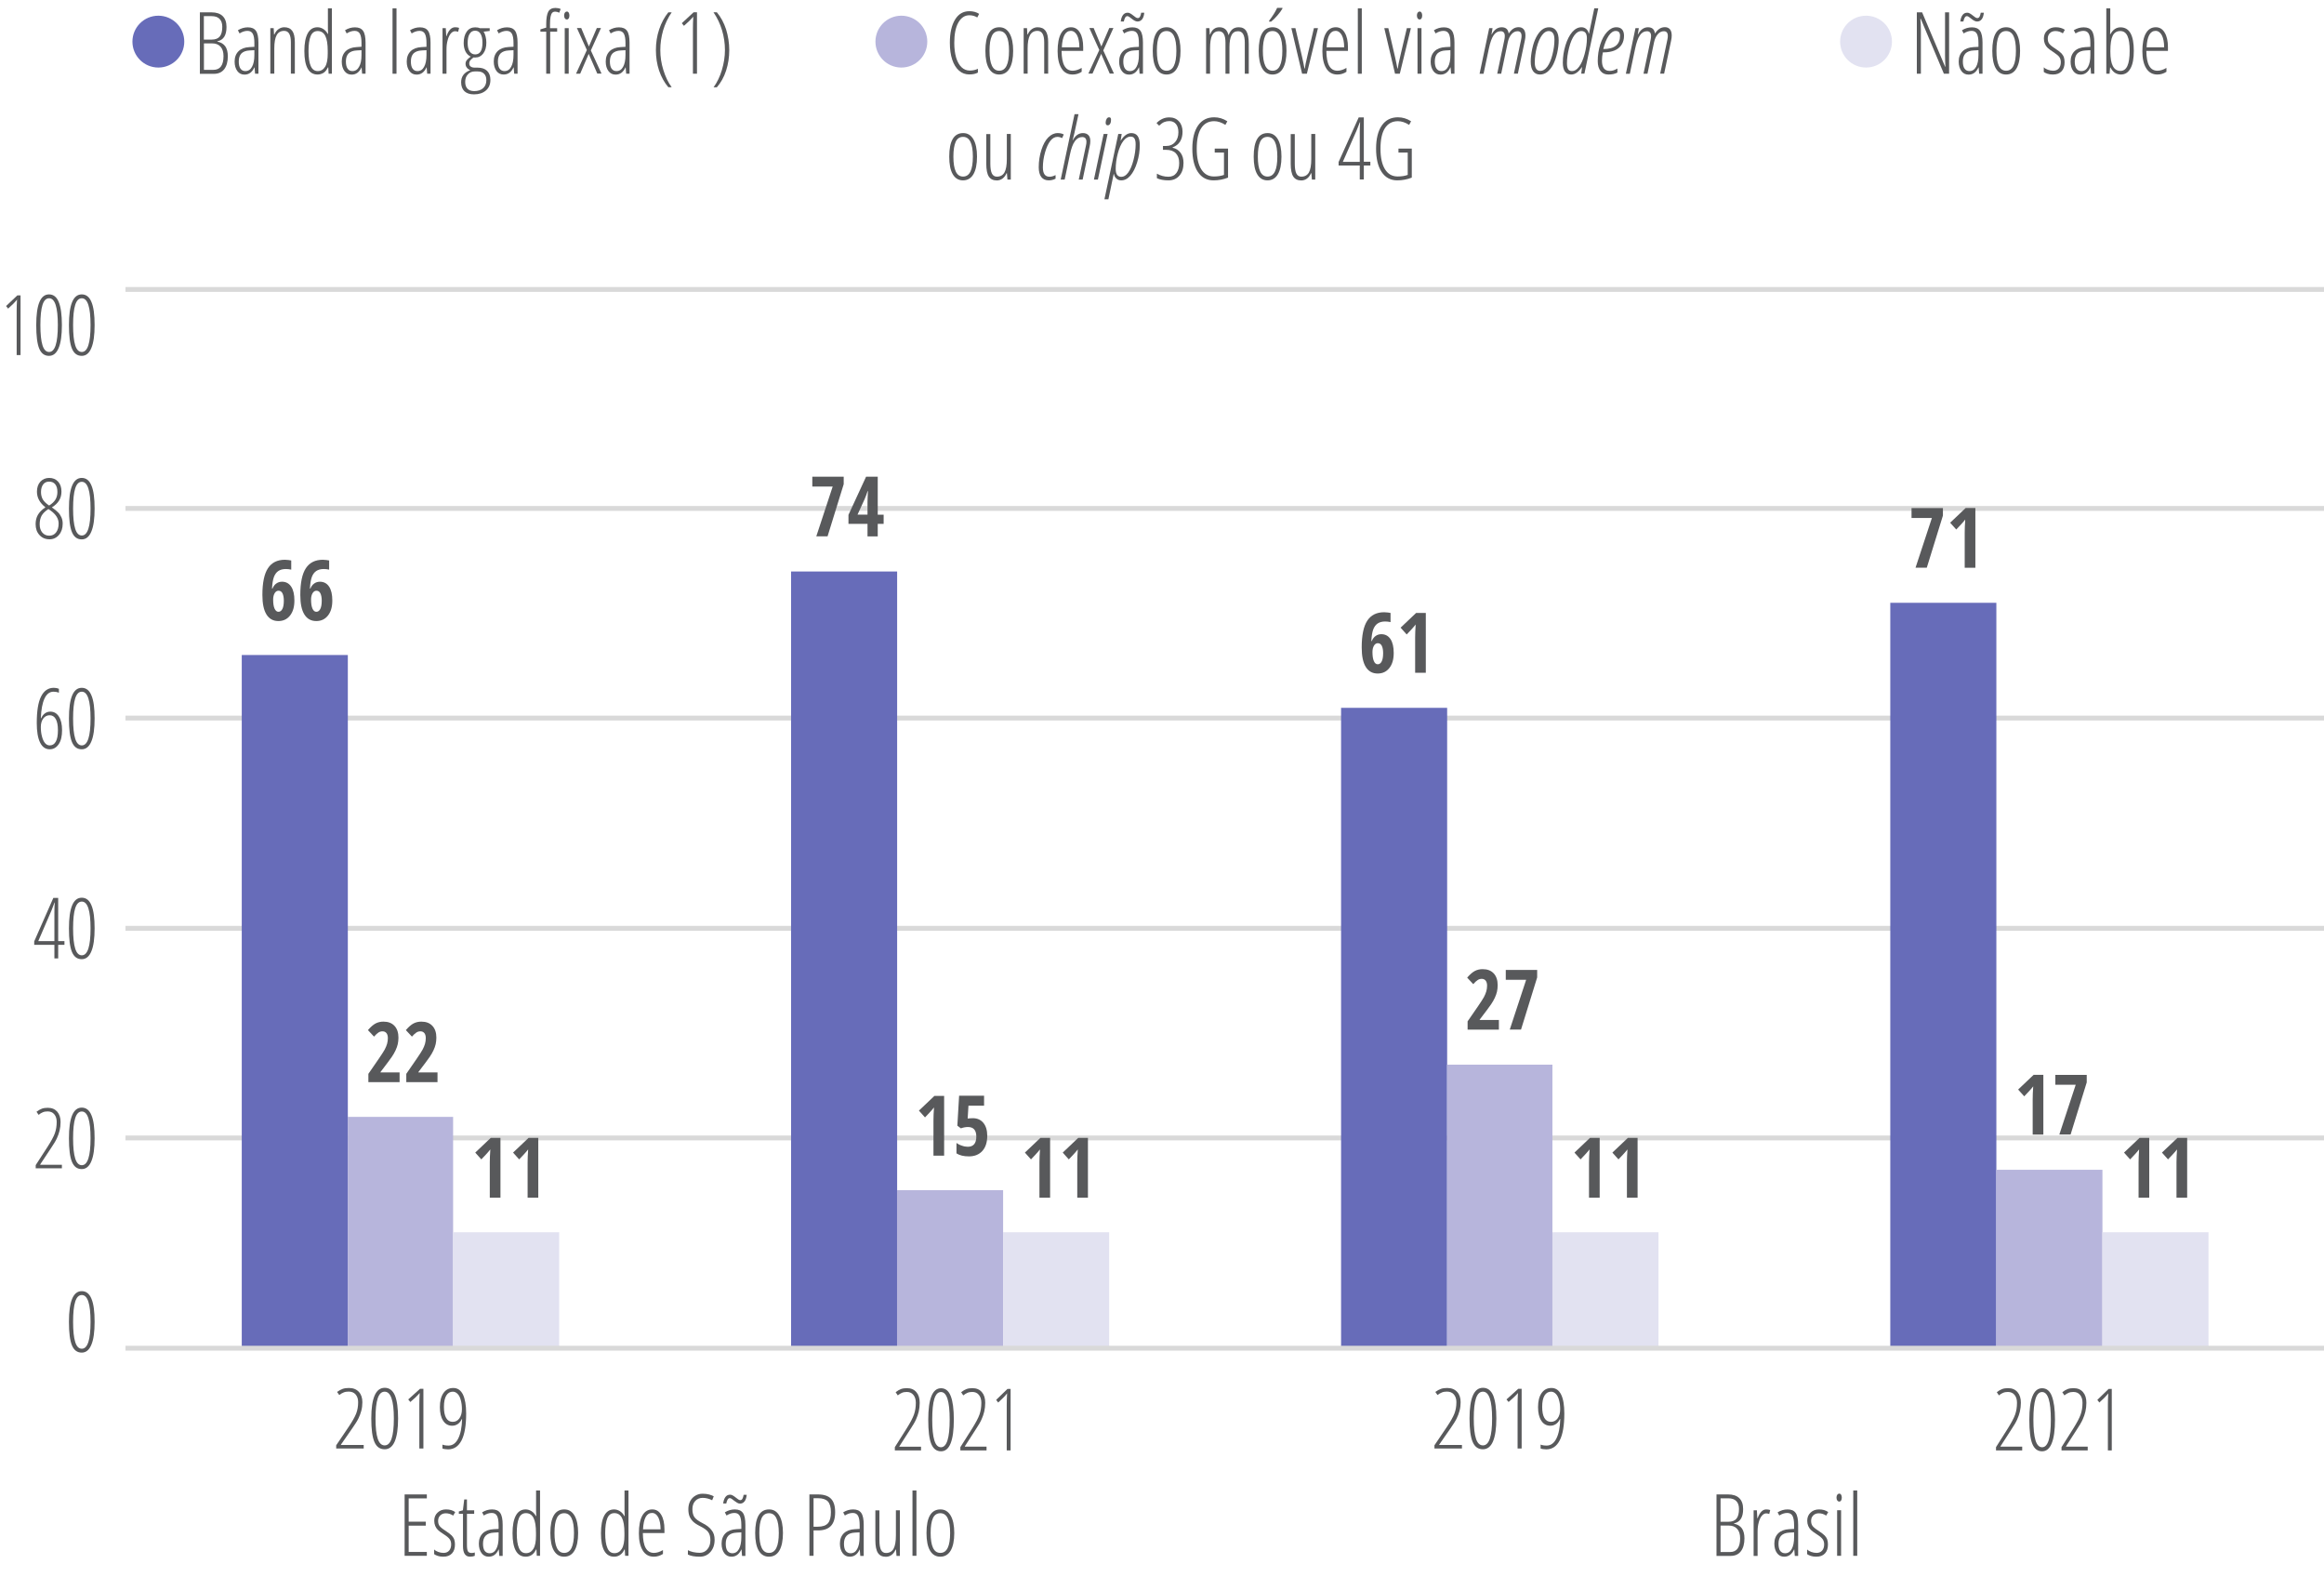 <?xml version="1.0" encoding="UTF-8"?> <svg xmlns="http://www.w3.org/2000/svg" xmlns:xlink="http://www.w3.org/1999/xlink" version="1.1" id="Camada_2" x="0px" y="0px" viewBox="0 0 263.58 178.85" style="enable-background:new 0 0 263.58 178.85;" xml:space="preserve"> <style type="text/css"> .st0{fill:#676CB9;} .st1{fill:#B7B5DC;} .st2{fill:#E2E2F1;} .st3{fill:#58595B;} .st4{fill:none;stroke:#D9D9D9;stroke-width:0.55;stroke-miterlimit:10;} </style> <circle id="XMLID_00000015331665961946494660000017506562419382901641_" class="st0" cx="17.96" cy="4.72" r="2.94"></circle> <circle id="XMLID_00000019661255796220835300000005968440176948237475_" class="st1" cx="102.23" cy="4.72" r="2.94"></circle> <circle id="XMLID_00000113351553471192216830000005782451578764223921_" class="st2" cx="211.64" cy="4.72" r="2.94"></circle> <g> <path class="st3" d="M48.41,176.41h-2.52v-6.96h2.52v0.45h-2.06v2.64h1.94v0.45h-1.94v2.98h2.06V176.41z"></path> <path class="st3" d="M51.6,175.12c0,0.44-0.11,0.78-0.34,1.02c-0.23,0.25-0.56,0.37-0.99,0.37c-0.23,0-0.44-0.03-0.62-0.09 c-0.18-0.06-0.32-0.13-0.41-0.2v-0.53c0.12,0.12,0.27,0.21,0.47,0.28c0.19,0.07,0.39,0.11,0.6,0.11c0.27,0,0.48-0.09,0.63-0.26 c0.15-0.17,0.23-0.41,0.23-0.7c0-0.23-0.05-0.42-0.16-0.58c-0.11-0.16-0.32-0.34-0.63-0.54c-0.35-0.22-0.59-0.4-0.72-0.53 c-0.13-0.13-0.23-0.28-0.3-0.45s-0.11-0.36-0.11-0.59c0-0.37,0.12-0.68,0.38-0.92c0.25-0.24,0.57-0.36,0.96-0.36 c0.42,0,0.76,0.1,1.04,0.3l-0.23,0.4c-0.26-0.17-0.54-0.26-0.83-0.26c-0.27,0-0.48,0.08-0.64,0.24c-0.16,0.16-0.24,0.36-0.24,0.62 c0,0.23,0.05,0.42,0.16,0.57s0.34,0.34,0.69,0.56c0.34,0.23,0.58,0.41,0.7,0.54s0.22,0.28,0.28,0.45 C51.57,174.71,51.6,174.9,51.6,175.12z"></path> <path class="st3" d="M53.48,176.09c0.14,0,0.26-0.02,0.37-0.06v0.38c-0.14,0.06-0.32,0.1-0.54,0.1c-0.53,0-0.8-0.4-0.8-1.19v-3.67 h-0.47v-0.27l0.46-0.13l0.15-1.23h0.31v1.23h0.82v0.4h-0.82v3.54c0,0.35,0.04,0.59,0.11,0.71S53.29,176.09,53.48,176.09z"></path> <path class="st3" d="M56.63,176.41l-0.06-0.72h-0.02c-0.25,0.55-0.62,0.82-1.12,0.82c-0.34,0-0.61-0.13-0.81-0.4 c-0.2-0.27-0.31-0.63-0.31-1.08c0-0.49,0.15-0.88,0.44-1.17c0.3-0.29,0.71-0.44,1.24-0.47l0.56-0.03v-0.43 c0-0.48-0.06-0.83-0.18-1.05s-0.32-0.33-0.6-0.33c-0.3,0-0.6,0.1-0.9,0.29l-0.19-0.36c0.36-0.22,0.73-0.33,1.13-0.33 c0.43,0,0.73,0.13,0.92,0.4c0.19,0.27,0.28,0.72,0.28,1.35v3.52H56.63z M55.53,176.12c0.32,0,0.58-0.16,0.75-0.48 c0.18-0.32,0.27-0.77,0.27-1.35v-0.54l-0.54,0.03c-0.42,0.02-0.72,0.14-0.93,0.35c-0.2,0.21-0.3,0.51-0.3,0.91 c0,0.37,0.07,0.65,0.2,0.82C55.12,176.03,55.3,176.12,55.53,176.12z"></path> <path class="st3" d="M59.63,176.51c-1,0-1.5-0.89-1.5-2.67c0-0.88,0.13-1.54,0.38-2c0.25-0.46,0.62-0.69,1.11-0.69 c0.23,0,0.45,0.07,0.66,0.2s0.37,0.32,0.5,0.55h0.04l-0.02-0.58V169h0.45v7.41h-0.37l-0.04-0.72h-0.04 c-0.12,0.26-0.28,0.47-0.48,0.61S59.88,176.51,59.63,176.51z M59.66,176.11c0.36,0,0.64-0.17,0.84-0.5s0.29-0.83,0.29-1.48v-0.3 c0-0.78-0.09-1.35-0.28-1.72c-0.19-0.36-0.48-0.54-0.86-0.54c-0.37,0-0.64,0.19-0.8,0.58c-0.16,0.39-0.24,0.95-0.24,1.69 c0,0.74,0.08,1.31,0.25,1.69C59.02,175.92,59.29,176.11,59.66,176.11z"></path> <path class="st3" d="M65.57,173.82c0,0.87-0.14,1.54-0.41,2c-0.27,0.46-0.67,0.69-1.18,0.69c-0.5,0-0.89-0.23-1.16-0.69 c-0.27-0.46-0.4-1.13-0.4-2c0-1.78,0.53-2.67,1.58-2.67c0.5,0,0.88,0.23,1.16,0.7C65.43,172.31,65.57,172.97,65.57,173.82z M62.89,173.82c0,0.75,0.09,1.31,0.27,1.69s0.46,0.57,0.83,0.57c0.74,0,1.11-0.75,1.11-2.26c0-1.49-0.37-2.24-1.11-2.24 c-0.39,0-0.67,0.19-0.84,0.56C62.97,172.51,62.89,173.07,62.89,173.82z"></path> <path class="st3" d="M69.66,176.51c-1,0-1.5-0.89-1.5-2.67c0-0.88,0.13-1.54,0.38-2c0.25-0.46,0.62-0.69,1.11-0.69 c0.23,0,0.45,0.07,0.66,0.2s0.37,0.32,0.5,0.55h0.04l-0.02-0.58V169h0.45v7.41H70.9l-0.04-0.72h-0.04 c-0.12,0.26-0.28,0.47-0.48,0.61S69.91,176.51,69.66,176.51z M69.69,176.11c0.36,0,0.64-0.17,0.84-0.5s0.29-0.83,0.29-1.48v-0.3 c0-0.78-0.09-1.35-0.28-1.72c-0.19-0.36-0.48-0.54-0.86-0.54c-0.37,0-0.64,0.19-0.8,0.58c-0.16,0.39-0.24,0.95-0.24,1.69 c0,0.74,0.08,1.31,0.25,1.69C69.05,175.92,69.32,176.11,69.69,176.11z"></path> <path class="st3" d="M74.16,176.51c-0.55,0-0.97-0.23-1.26-0.7c-0.29-0.47-0.44-1.11-0.44-1.94c0-0.88,0.13-1.56,0.39-2.02 c0.26-0.46,0.64-0.7,1.13-0.7c0.43,0,0.77,0.2,1.01,0.61c0.25,0.41,0.37,0.96,0.37,1.65v0.42h-2.45c0.01,0.75,0.11,1.32,0.32,1.69 c0.21,0.37,0.52,0.56,0.94,0.56c0.32,0,0.66-0.11,1.02-0.32v0.44C74.87,176.4,74.52,176.51,74.16,176.51z M73.95,171.55 c-0.62,0-0.96,0.62-1.02,1.86h1.99c0-0.57-0.09-1.02-0.26-1.36C74.48,171.72,74.25,171.55,73.95,171.55z"></path> <path class="st3" d="M81.05,174.59c0,0.57-0.16,1.03-0.48,1.39s-0.72,0.53-1.21,0.53c-0.56,0-1-0.08-1.34-0.24v-0.5 c0.17,0.09,0.37,0.17,0.61,0.22c0.24,0.05,0.49,0.08,0.72,0.08c0.36,0,0.65-0.13,0.88-0.4c0.23-0.27,0.34-0.61,0.34-1.03 c0-0.38-0.08-0.69-0.24-0.91c-0.16-0.23-0.47-0.45-0.93-0.68c-0.36-0.18-0.63-0.36-0.8-0.53s-0.31-0.37-0.4-0.59 c-0.09-0.23-0.13-0.5-0.13-0.81c0-0.34,0.07-0.65,0.21-0.91s0.33-0.47,0.59-0.62c0.25-0.15,0.52-0.22,0.82-0.22 c0.27,0,0.52,0.03,0.74,0.09c0.22,0.06,0.39,0.13,0.52,0.2l-0.18,0.45c-0.35-0.18-0.71-0.27-1.08-0.27c-0.34,0-0.62,0.12-0.84,0.35 c-0.21,0.23-0.32,0.54-0.32,0.93c0,0.39,0.08,0.69,0.23,0.91c0.16,0.22,0.46,0.44,0.91,0.67c0.47,0.23,0.81,0.5,1.03,0.8 C80.94,173.78,81.05,174.15,81.05,174.59z"></path> <path class="st3" d="M84.16,176.41l-0.06-0.72h-0.02c-0.25,0.55-0.62,0.82-1.12,0.82c-0.34,0-0.61-0.13-0.81-0.4 c-0.2-0.27-0.31-0.63-0.31-1.08c0-0.49,0.15-0.88,0.44-1.17c0.3-0.29,0.71-0.44,1.24-0.47l0.56-0.03v-0.43 c0-0.48-0.06-0.83-0.18-1.05s-0.32-0.33-0.6-0.33c-0.3,0-0.6,0.1-0.9,0.29l-0.19-0.36c0.36-0.22,0.73-0.33,1.13-0.33 c0.43,0,0.73,0.13,0.92,0.4c0.19,0.27,0.28,0.72,0.28,1.35v3.52H84.16z M83.93,170.49c-0.11,0-0.22-0.03-0.33-0.1 s-0.21-0.13-0.31-0.21c-0.1-0.07-0.19-0.14-0.28-0.21s-0.17-0.1-0.24-0.1c-0.1,0-0.19,0.06-0.25,0.17s-0.12,0.26-0.15,0.44h-0.35 c0.04-0.31,0.12-0.55,0.25-0.73c0.13-0.18,0.31-0.27,0.54-0.27c0.11,0,0.22,0.03,0.32,0.1c0.1,0.06,0.21,0.13,0.3,0.21 c0.1,0.07,0.19,0.14,0.28,0.21s0.17,0.1,0.25,0.1c0.11,0,0.19-0.06,0.25-0.17s0.1-0.26,0.13-0.44h0.35 c-0.03,0.32-0.11,0.57-0.24,0.74C84.31,170.41,84.14,170.49,83.93,170.49z M83.06,176.12c0.32,0,0.58-0.16,0.75-0.48 c0.18-0.32,0.27-0.77,0.27-1.35v-0.54l-0.54,0.03c-0.42,0.02-0.72,0.14-0.93,0.35c-0.2,0.21-0.3,0.51-0.3,0.91 c0,0.37,0.07,0.65,0.2,0.82C82.65,176.03,82.83,176.12,83.06,176.12z"></path> <path class="st3" d="M88.8,173.82c0,0.87-0.14,1.54-0.41,2c-0.27,0.46-0.67,0.69-1.18,0.69c-0.5,0-0.89-0.23-1.16-0.69 c-0.27-0.46-0.4-1.13-0.4-2c0-1.78,0.53-2.67,1.58-2.67c0.5,0,0.88,0.23,1.16,0.7C88.66,172.31,88.8,172.97,88.8,173.82z M86.12,173.82c0,0.75,0.09,1.31,0.27,1.69s0.46,0.57,0.83,0.57c0.74,0,1.11-0.75,1.11-2.26c0-1.49-0.37-2.24-1.11-2.24 c-0.39,0-0.67,0.19-0.84,0.56C86.21,172.51,86.12,173.07,86.12,173.82z"></path> <path class="st3" d="M94.72,171.45c0,0.72-0.16,1.24-0.49,1.58s-0.81,0.5-1.46,0.5h-0.5v2.88H91.8v-6.96h0.95 c0.68,0,1.18,0.16,1.49,0.48C94.56,170.25,94.72,170.76,94.72,171.45z M92.27,173.11h0.47c0.55,0,0.93-0.13,1.16-0.39 c0.23-0.26,0.34-0.68,0.34-1.27c0-0.56-0.12-0.96-0.35-1.21c-0.24-0.24-0.6-0.36-1.1-0.36h-0.52V173.11z"></path> <path class="st3" d="M97.57,176.41l-0.06-0.72H97.5c-0.25,0.55-0.62,0.82-1.12,0.82c-0.34,0-0.61-0.13-0.81-0.4 c-0.2-0.27-0.31-0.63-0.31-1.08c0-0.49,0.15-0.88,0.44-1.17c0.3-0.29,0.71-0.44,1.24-0.47l0.56-0.03v-0.43 c0-0.48-0.06-0.83-0.18-1.05s-0.32-0.33-0.6-0.33c-0.3,0-0.6,0.1-0.9,0.29l-0.19-0.36c0.36-0.22,0.73-0.33,1.13-0.33 c0.43,0,0.73,0.13,0.92,0.4c0.19,0.27,0.28,0.72,0.28,1.35v3.52H97.57z M96.47,176.12c0.32,0,0.58-0.16,0.75-0.48 c0.18-0.32,0.27-0.77,0.27-1.35v-0.54l-0.54,0.03c-0.42,0.02-0.72,0.14-0.93,0.35c-0.2,0.21-0.3,0.51-0.3,0.91 c0,0.37,0.07,0.65,0.2,0.82C96.06,176.03,96.25,176.12,96.47,176.12z"></path> <path class="st3" d="M99.74,171.25v3.37c0,0.51,0.06,0.88,0.18,1.12c0.12,0.23,0.31,0.35,0.56,0.35c0.39,0,0.68-0.16,0.86-0.47 c0.18-0.32,0.27-0.83,0.27-1.53v-2.84h0.45v5.17h-0.38l-0.06-0.72h-0.04c-0.11,0.26-0.27,0.47-0.46,0.61s-0.41,0.21-0.64,0.21 c-0.42,0-0.72-0.15-0.91-0.44c-0.19-0.29-0.29-0.78-0.29-1.45v-3.37H99.74z"></path> <path class="st3" d="M103.94,176.41h-0.45V169h0.45V176.41z"></path> <path class="st3" d="M108.23,173.82c0,0.87-0.14,1.54-0.41,2c-0.27,0.46-0.67,0.69-1.18,0.69c-0.5,0-0.89-0.23-1.16-0.69 c-0.27-0.46-0.4-1.13-0.4-2c0-1.78,0.53-2.67,1.58-2.67c0.5,0,0.88,0.23,1.16,0.7C108.09,172.31,108.23,172.97,108.23,173.82z M105.55,173.82c0,0.75,0.09,1.31,0.27,1.69s0.46,0.57,0.83,0.57c0.74,0,1.11-0.75,1.11-2.26c0-1.49-0.37-2.24-1.11-2.24 c-0.39,0-0.67,0.19-0.84,0.56C105.64,172.51,105.55,173.07,105.55,173.82z"></path> </g> <g> <path class="st3" d="M194.67,169.45h1.33c0.55,0,0.97,0.14,1.26,0.42s0.44,0.69,0.44,1.24c0,0.94-0.34,1.48-1.03,1.62v0.04 c0.4,0.08,0.69,0.26,0.89,0.53c0.19,0.27,0.29,0.65,0.29,1.14c0,0.62-0.14,1.11-0.41,1.46s-0.66,0.52-1.16,0.52h-1.6V169.45z M195.14,172.55h0.88c0.43,0,0.74-0.12,0.93-0.36c0.19-0.24,0.28-0.6,0.28-1.09c0-0.39-0.1-0.69-0.31-0.9 c-0.2-0.21-0.51-0.31-0.91-0.31h-0.87V172.55z M195.14,172.98v3h1.07c0.77,0,1.15-0.52,1.15-1.56c0-0.46-0.11-0.82-0.34-1.07 c-0.23-0.25-0.54-0.37-0.95-0.37H195.14z"></path> <path class="st3" d="M200.32,171.15c0.16,0,0.31,0.02,0.45,0.07l-0.11,0.45c-0.11-0.05-0.23-0.07-0.35-0.07 c-0.17,0-0.34,0.09-0.49,0.27c-0.15,0.18-0.27,0.43-0.35,0.75c-0.09,0.32-0.13,0.67-0.13,1.06v2.74h-0.45v-5.17h0.37l0.05,0.9h0.03 C199.59,171.48,199.91,171.15,200.32,171.15z"></path> <path class="st3" d="M203.56,176.41l-0.06-0.72h-0.02c-0.25,0.55-0.62,0.82-1.12,0.82c-0.34,0-0.61-0.13-0.81-0.4 c-0.2-0.27-0.31-0.63-0.31-1.08c0-0.49,0.15-0.88,0.44-1.17c0.3-0.29,0.71-0.44,1.24-0.47l0.56-0.03v-0.43 c0-0.48-0.06-0.83-0.18-1.05s-0.32-0.33-0.6-0.33c-0.3,0-0.6,0.1-0.9,0.29l-0.19-0.36c0.36-0.22,0.73-0.33,1.13-0.33 c0.43,0,0.73,0.13,0.92,0.4c0.19,0.27,0.28,0.72,0.28,1.35v3.52H203.56z M202.46,176.12c0.32,0,0.58-0.16,0.75-0.48 c0.18-0.32,0.27-0.77,0.27-1.35v-0.54l-0.54,0.03c-0.42,0.02-0.72,0.14-0.93,0.35c-0.2,0.21-0.3,0.51-0.3,0.91 c0,0.37,0.07,0.65,0.2,0.82C202.05,176.03,202.23,176.12,202.46,176.12z"></path> <path class="st3" d="M207.32,175.12c0,0.44-0.11,0.78-0.34,1.02c-0.23,0.25-0.56,0.37-0.99,0.37c-0.23,0-0.44-0.03-0.62-0.09 c-0.18-0.06-0.32-0.13-0.41-0.2v-0.53c0.12,0.12,0.27,0.21,0.47,0.28c0.19,0.07,0.39,0.11,0.6,0.11c0.27,0,0.48-0.09,0.63-0.26 c0.15-0.17,0.23-0.41,0.23-0.7c0-0.23-0.05-0.42-0.16-0.58c-0.11-0.16-0.32-0.34-0.63-0.54c-0.35-0.22-0.59-0.4-0.72-0.53 c-0.13-0.13-0.23-0.28-0.3-0.45s-0.11-0.36-0.11-0.59c0-0.37,0.12-0.68,0.38-0.92c0.25-0.24,0.57-0.36,0.96-0.36 c0.42,0,0.76,0.1,1.04,0.3l-0.23,0.4c-0.26-0.17-0.54-0.26-0.83-0.26c-0.27,0-0.48,0.08-0.64,0.24c-0.16,0.16-0.24,0.36-0.24,0.62 c0,0.23,0.05,0.42,0.16,0.57s0.34,0.34,0.69,0.56c0.34,0.23,0.58,0.41,0.7,0.54s0.22,0.28,0.28,0.45 C207.29,174.71,207.32,174.9,207.32,175.12z"></path> <path class="st3" d="M208.29,169.81c0-0.14,0.03-0.25,0.09-0.33c0.06-0.08,0.13-0.12,0.23-0.12c0.09,0,0.15,0.04,0.2,0.12 c0.05,0.08,0.08,0.19,0.08,0.33c0,0.14-0.03,0.25-0.08,0.33c-0.05,0.08-0.12,0.12-0.2,0.12c-0.09,0-0.17-0.04-0.23-0.12 C208.32,170.06,208.29,169.95,208.29,169.81z M208.81,176.41h-0.45v-5.17h0.45V176.41z"></path> <path class="st3" d="M210.64,176.41h-0.45V169h0.45V176.41z"></path> </g> <g> <g> <path class="st3" d="M104.46,164.46h-2.97v-0.37l1.34-2.12c0.41-0.66,0.69-1.18,0.83-1.58c0.14-0.4,0.21-0.84,0.21-1.33 c0-0.37-0.09-0.67-0.28-0.9s-0.44-0.33-0.75-0.33c-0.21,0-0.39,0.03-0.55,0.1s-0.31,0.16-0.47,0.29l-0.24-0.36 c0.21-0.17,0.42-0.29,0.61-0.36s0.42-0.1,0.67-0.1c0.46,0,0.81,0.15,1.07,0.45s0.38,0.7,0.38,1.21c0,0.35-0.04,0.68-0.11,0.99 c-0.07,0.31-0.18,0.61-0.31,0.9c-0.13,0.3-0.36,0.68-0.67,1.15L102,164v0.04h2.46V164.46z"></path> <path class="st3" d="M108.18,160.97c0,1.18-0.12,2.07-0.36,2.68c-0.24,0.61-0.61,0.91-1.09,0.91c-0.51,0-0.88-0.28-1.11-0.84 c-0.23-0.56-0.34-1.48-0.34-2.74c0-2.38,0.48-3.57,1.45-3.57c0.5,0,0.87,0.29,1.1,0.89C108.06,158.88,108.18,159.77,108.18,160.97 z M105.73,160.97c0,1.05,0.08,1.83,0.24,2.35c0.16,0.52,0.41,0.78,0.75,0.78c0.66,0,0.99-1.05,0.99-3.14 c0-2.08-0.33-3.12-0.99-3.12c-0.34,0-0.59,0.26-0.75,0.77S105.73,159.92,105.73,160.97z"></path> <path class="st3" d="M111.89,164.46h-2.97v-0.37l1.34-2.12c0.41-0.66,0.69-1.18,0.83-1.58c0.14-0.4,0.21-0.84,0.21-1.33 c0-0.37-0.09-0.67-0.28-0.9s-0.44-0.33-0.75-0.33c-0.21,0-0.39,0.03-0.55,0.1s-0.31,0.16-0.47,0.29l-0.24-0.36 c0.21-0.17,0.42-0.29,0.61-0.36s0.42-0.1,0.67-0.1c0.46,0,0.81,0.15,1.07,0.45s0.38,0.7,0.38,1.21c0,0.35-0.04,0.68-0.11,0.99 c-0.07,0.31-0.18,0.61-0.31,0.9c-0.13,0.3-0.36,0.68-0.67,1.15l-1.22,1.89v0.04h2.46V164.46z"></path> <path class="st3" d="M114.62,164.46h-0.44v-5.12c0-0.42,0.01-0.86,0.04-1.35c-0.06,0.09-0.21,0.26-0.44,0.5l-0.57,0.54l-0.23-0.3 l1.28-1.24h0.36V164.46z"></path> </g> <g> <path class="st3" d="M41.25,164.24h-3.12v-0.36l1.4-2.07c0.43-0.64,0.72-1.15,0.87-1.54c0.15-0.39,0.22-0.82,0.22-1.29 c0-0.36-0.1-0.65-0.29-0.87s-0.46-0.32-0.79-0.32c-0.22,0-0.41,0.03-0.57,0.1c-0.16,0.06-0.33,0.16-0.49,0.29l-0.25-0.35 c0.22-0.16,0.44-0.28,0.64-0.35s0.44-0.1,0.71-0.1c0.48,0,0.85,0.15,1.12,0.44c0.27,0.29,0.4,0.68,0.4,1.18 c0,0.34-0.04,0.66-0.12,0.96c-0.08,0.3-0.19,0.59-0.33,0.88c-0.14,0.29-0.38,0.66-0.7,1.12l-1.28,1.84v0.04h2.58V164.24z"></path> <path class="st3" d="M45.15,160.84c0,1.15-0.13,2.01-0.38,2.6c-0.25,0.59-0.64,0.89-1.14,0.89c-0.54,0-0.92-0.27-1.16-0.82 c-0.24-0.55-0.36-1.44-0.36-2.67c0-2.32,0.51-3.48,1.52-3.48c0.53,0,0.91,0.29,1.16,0.86C45.03,158.81,45.15,159.68,45.15,160.84z M42.59,160.84c0,1.02,0.08,1.78,0.25,2.29c0.17,0.51,0.43,0.76,0.79,0.76c0.7,0,1.04-1.02,1.04-3.05c0-2.03-0.35-3.04-1.04-3.04 c-0.36,0-0.62,0.25-0.79,0.75C42.67,159.06,42.59,159.82,42.59,160.84z"></path> <path class="st3" d="M48.02,164.24h-0.46v-4.98c0-0.4,0.01-0.84,0.04-1.31c-0.07,0.09-0.22,0.25-0.47,0.49l-0.59,0.53l-0.24-0.29 l1.34-1.21h0.38V164.24z"></path> <path class="st3" d="M52.87,160.27c0,1.35-0.17,2.37-0.52,3.05s-0.86,1.02-1.53,1.02c-0.12,0-0.24-0.01-0.37-0.03 c-0.13-0.02-0.22-0.04-0.27-0.07v-0.44c0.17,0.07,0.4,0.11,0.69,0.11c0.46,0,0.82-0.26,1.09-0.78s0.42-1.26,0.45-2.22h-0.04 c-0.11,0.23-0.25,0.42-0.44,0.55s-0.4,0.2-0.65,0.2c-0.43,0-0.78-0.19-1.02-0.57c-0.25-0.38-0.37-0.89-0.37-1.54 c0-0.67,0.13-1.2,0.4-1.59c0.27-0.39,0.64-0.58,1.12-0.58c0.49,0,0.85,0.25,1.1,0.75C52.74,158.62,52.87,159.33,52.87,160.27z M51.36,157.8c-0.31,0-0.56,0.14-0.74,0.43c-0.18,0.29-0.27,0.72-0.27,1.29c0,0.55,0.08,0.97,0.25,1.26s0.41,0.44,0.74,0.44 c0.32,0,0.57-0.13,0.76-0.39c0.19-0.26,0.29-0.61,0.29-1.04c0-0.39-0.04-0.73-0.13-1.04c-0.08-0.31-0.2-0.54-0.36-0.7 S51.57,157.8,51.36,157.8z"></path> </g> </g> <g> <g> <path class="st3" d="M229.35,164.46h-2.97v-0.37l1.34-2.12c0.41-0.66,0.69-1.18,0.83-1.58c0.14-0.4,0.21-0.84,0.21-1.33 c0-0.37-0.09-0.67-0.28-0.9c-0.18-0.22-0.44-0.33-0.75-0.33c-0.21,0-0.39,0.03-0.55,0.1c-0.16,0.06-0.31,0.16-0.47,0.29 l-0.24-0.36c0.21-0.17,0.42-0.29,0.61-0.36c0.19-0.07,0.42-0.1,0.67-0.1c0.46,0,0.81,0.15,1.07,0.45s0.38,0.7,0.38,1.21 c0,0.35-0.04,0.68-0.11,0.99c-0.07,0.31-0.18,0.61-0.31,0.9c-0.13,0.3-0.36,0.68-0.67,1.15l-1.22,1.89v0.04h2.46V164.46z"></path> <path class="st3" d="M233.07,160.97c0,1.18-0.12,2.07-0.37,2.68c-0.24,0.61-0.61,0.91-1.09,0.91c-0.51,0-0.88-0.28-1.11-0.84 s-0.34-1.48-0.34-2.74c0-2.38,0.48-3.57,1.45-3.57c0.5,0,0.87,0.29,1.1,0.89S233.07,159.77,233.07,160.97z M230.62,160.97 c0,1.05,0.08,1.83,0.24,2.35c0.16,0.52,0.41,0.78,0.75,0.78c0.66,0,0.99-1.05,0.99-3.14c0-2.08-0.33-3.12-0.99-3.12 c-0.34,0-0.59,0.26-0.75,0.77C230.7,159.14,230.62,159.92,230.62,160.97z"></path> <path class="st3" d="M236.78,164.46h-2.97v-0.37l1.34-2.12c0.41-0.66,0.69-1.18,0.83-1.58c0.14-0.4,0.21-0.84,0.21-1.33 c0-0.37-0.09-0.67-0.28-0.9c-0.18-0.22-0.44-0.33-0.75-0.33c-0.21,0-0.39,0.03-0.55,0.1c-0.16,0.06-0.31,0.16-0.47,0.29 l-0.24-0.36c0.21-0.17,0.42-0.29,0.61-0.36s0.42-0.1,0.67-0.1c0.46,0,0.81,0.15,1.07,0.45s0.38,0.7,0.38,1.21 c0,0.35-0.04,0.68-0.11,0.99c-0.07,0.31-0.18,0.61-0.31,0.9c-0.13,0.3-0.36,0.68-0.67,1.15l-1.22,1.89v0.04h2.46V164.46z"></path> <path class="st3" d="M239.51,164.46h-0.44v-5.12c0-0.42,0.01-0.86,0.04-1.35c-0.06,0.09-0.21,0.26-0.44,0.5l-0.57,0.54l-0.23-0.3 l1.28-1.24h0.36V164.46z"></path> </g> <g> <path class="st3" d="M165.81,164.24h-3.12v-0.36l1.4-2.07c0.43-0.64,0.72-1.15,0.87-1.54c0.15-0.39,0.22-0.82,0.22-1.29 c0-0.36-0.1-0.65-0.29-0.87s-0.46-0.32-0.79-0.32c-0.22,0-0.41,0.03-0.57,0.1c-0.16,0.06-0.33,0.16-0.49,0.29l-0.25-0.35 c0.22-0.16,0.44-0.28,0.64-0.35s0.44-0.1,0.71-0.1c0.48,0,0.85,0.15,1.12,0.44c0.27,0.29,0.4,0.68,0.4,1.18 c0,0.34-0.04,0.66-0.12,0.96c-0.08,0.3-0.19,0.59-0.33,0.88c-0.14,0.29-0.38,0.66-0.7,1.12l-1.28,1.84v0.04h2.58V164.24z"></path> <path class="st3" d="M169.71,160.84c0,1.15-0.13,2.01-0.38,2.6c-0.25,0.59-0.64,0.89-1.14,0.89c-0.54,0-0.92-0.27-1.16-0.82 c-0.24-0.55-0.36-1.44-0.36-2.67c0-2.32,0.51-3.48,1.52-3.48c0.53,0,0.91,0.29,1.16,0.86 C169.59,158.81,169.71,159.68,169.71,160.84z M167.15,160.84c0,1.02,0.08,1.78,0.25,2.29c0.17,0.51,0.43,0.76,0.79,0.76 c0.7,0,1.04-1.02,1.04-3.05c0-2.03-0.35-3.04-1.04-3.04c-0.36,0-0.62,0.25-0.79,0.75C167.23,159.06,167.15,159.82,167.15,160.84z"></path> <path class="st3" d="M172.58,164.24h-0.46v-4.98c0-0.4,0.01-0.84,0.04-1.31c-0.07,0.09-0.22,0.25-0.47,0.49l-0.59,0.53l-0.24-0.29 l1.34-1.21h0.38V164.24z"></path> <path class="st3" d="M177.42,160.27c0,1.35-0.17,2.37-0.52,3.05s-0.86,1.02-1.53,1.02c-0.12,0-0.24-0.01-0.37-0.03 c-0.13-0.02-0.22-0.04-0.27-0.07v-0.44c0.17,0.07,0.4,0.11,0.69,0.11c0.46,0,0.82-0.26,1.09-0.78s0.42-1.26,0.45-2.22h-0.04 c-0.11,0.23-0.25,0.42-0.44,0.55s-0.4,0.2-0.65,0.2c-0.43,0-0.78-0.19-1.02-0.57c-0.25-0.38-0.37-0.89-0.37-1.54 c0-0.67,0.13-1.2,0.4-1.59c0.27-0.39,0.64-0.58,1.12-0.58c0.49,0,0.85,0.25,1.1,0.75C177.3,158.62,177.42,159.33,177.42,160.27z M175.92,157.8c-0.31,0-0.56,0.14-0.74,0.43c-0.18,0.29-0.27,0.72-0.27,1.29c0,0.55,0.08,0.97,0.25,1.26s0.41,0.44,0.74,0.44 c0.32,0,0.57-0.13,0.76-0.39c0.19-0.26,0.29-0.61,0.29-1.04c0-0.39-0.04-0.73-0.13-1.04c-0.08-0.31-0.2-0.54-0.36-0.7 S176.13,157.8,175.92,157.8z"></path> </g> </g> <g> <path class="st4" d="M14.23,129.03h249.35 M14.23,105.26h249.35 M14.23,81.42h249.35 M14.23,57.65h249.35 M14.23,32.82h249.35"></path> <path class="st0" d="M27.42,74.27h12.03v78.59H27.42V74.27L27.42,74.27z M89.72,64.8h12.03v88.06H89.72V64.8L89.72,64.8z M152.1,80.26h12.03v72.6H152.1V80.26L152.1,80.26z M214.39,68.35h12.03v84.52h-12.03V68.35L214.39,68.35z"></path> <path class="st1" d="M39.44,126.64h11.95v26.22H39.44V126.64L39.44,126.64z M101.74,134.95h12.03v17.91h-12.03V134.95 L101.74,134.95z M164.12,120.72h11.95v32.15h-11.95V120.72L164.12,120.72z M226.42,132.64h12.03v20.23h-12.03V132.64L226.42,132.64 z"></path> <path class="st2" d="M51.39,139.72h12.03v13.14H51.39V139.72L51.39,139.72z M113.77,139.72h12.03v13.14h-12.03V139.72 L113.77,139.72z M176.07,139.72h12.03v13.14h-12.03V139.72L176.07,139.72z M238.45,139.72h12.03v13.14h-12.03V139.72L238.45,139.72 z"></path> <line class="st4" x1="14.23" y1="152.87" x2="263.58" y2="152.87"></line> <g> <g> <path class="st3" d="M29.76,67.46c0-1.38,0.21-2.39,0.63-3.03s1.06-0.96,1.92-0.96c0.14,0,0.27,0.01,0.41,0.03 c0.14,0.02,0.24,0.03,0.31,0.05v1.04c-0.21-0.05-0.42-0.07-0.62-0.07c-0.34,0-0.63,0.08-0.85,0.23c-0.22,0.15-0.39,0.39-0.5,0.69 c-0.11,0.31-0.18,0.74-0.21,1.3h0.05c0.11-0.26,0.25-0.45,0.44-0.58c0.18-0.13,0.4-0.2,0.64-0.2c0.44,0,0.79,0.18,1.04,0.55 s0.37,0.9,0.37,1.58c0,0.72-0.16,1.28-0.49,1.7c-0.33,0.42-0.77,0.63-1.33,0.63c-0.59,0-1.04-0.25-1.35-0.75 S29.76,68.44,29.76,67.46z M31.58,69.37c0.18,0,0.33-0.1,0.44-0.31c0.11-0.2,0.17-0.52,0.17-0.95c0-0.35-0.05-0.62-0.15-0.83 c-0.1-0.2-0.25-0.3-0.45-0.3c-0.18,0-0.32,0.09-0.44,0.28c-0.11,0.19-0.17,0.43-0.17,0.71c0,0.45,0.05,0.8,0.16,1.04 C31.25,69.25,31.4,69.37,31.58,69.37z"></path> <path class="st3" d="M34.06,67.46c0-1.38,0.21-2.39,0.63-3.03s1.06-0.96,1.92-0.96c0.14,0,0.27,0.01,0.41,0.03 c0.14,0.02,0.24,0.03,0.31,0.05v1.04c-0.21-0.05-0.42-0.07-0.62-0.07c-0.34,0-0.63,0.08-0.85,0.23c-0.22,0.15-0.39,0.39-0.5,0.69 c-0.11,0.31-0.18,0.74-0.21,1.3h0.05c0.11-0.26,0.25-0.45,0.44-0.58c0.18-0.13,0.4-0.2,0.64-0.2c0.44,0,0.79,0.18,1.04,0.55 s0.37,0.9,0.37,1.58c0,0.72-0.16,1.28-0.49,1.7c-0.33,0.42-0.77,0.63-1.33,0.63c-0.59,0-1.04-0.25-1.35-0.75 S34.06,68.44,34.06,67.46z M35.88,69.37c0.18,0,0.33-0.1,0.44-0.31c0.11-0.2,0.17-0.52,0.17-0.95c0-0.35-0.05-0.62-0.15-0.83 c-0.1-0.2-0.25-0.3-0.45-0.3c-0.18,0-0.32,0.09-0.44,0.28c-0.11,0.19-0.17,0.43-0.17,0.71c0,0.45,0.05,0.8,0.16,1.04 C35.55,69.25,35.69,69.37,35.88,69.37z"></path> </g> </g> <g> <g> <path class="st3" d="M92.58,60.82l1.86-5.65h-2.31v-1.12h3.56v0.85l-1.83,5.91H92.58z"></path> <path class="st3" d="M100.22,59.4h-0.67v1.42h-1.16V59.4h-2.16v-1.02l2-4.33h1.32v4.31h0.67V59.4z M98.39,58.35v-1.43l0.02-0.63 l0.03-0.6h-0.04c-0.11,0.34-0.22,0.64-0.34,0.91l-0.8,1.75H98.39z"></path> </g> </g> <g> <g> <path class="st3" d="M154.44,73.41c0-1.38,0.21-2.39,0.63-3.03s1.06-0.96,1.92-0.96c0.14,0,0.27,0.01,0.41,0.03 c0.14,0.02,0.24,0.03,0.31,0.05v1.04c-0.21-0.05-0.42-0.07-0.62-0.07c-0.34,0-0.63,0.08-0.85,0.23c-0.22,0.15-0.39,0.39-0.5,0.69 c-0.11,0.31-0.18,0.74-0.21,1.3h0.05c0.11-0.26,0.25-0.45,0.44-0.58c0.18-0.13,0.4-0.2,0.64-0.2c0.44,0,0.79,0.18,1.04,0.55 s0.37,0.9,0.37,1.58c0,0.72-0.16,1.28-0.49,1.7c-0.33,0.42-0.77,0.63-1.33,0.63c-0.59,0-1.04-0.25-1.35-0.75 S154.44,74.39,154.44,73.41z M156.26,75.32c0.18,0,0.33-0.1,0.44-0.31c0.11-0.2,0.17-0.52,0.17-0.95c0-0.35-0.05-0.62-0.15-0.83 c-0.1-0.2-0.25-0.3-0.45-0.3c-0.18,0-0.32,0.09-0.44,0.28c-0.11,0.19-0.17,0.43-0.17,0.71c0,0.45,0.05,0.8,0.16,1.04 C155.92,75.2,156.07,75.32,156.26,75.32z"></path> <path class="st3" d="M161.71,76.28h-1.21v-3.98c0-0.43,0.02-0.93,0.06-1.49c-0.02,0.03-0.1,0.12-0.23,0.28 c-0.13,0.16-0.4,0.44-0.79,0.85l-0.69-0.77l1.76-1.67h1.1V76.28z"></path> </g> </g> <g> <g> <path class="st3" d="M217.25,64.38l1.86-5.65h-2.31v-1.12h3.56v0.85l-1.83,5.91H217.25z"></path> <path class="st3" d="M224.04,64.38h-1.21v-3.98c0-0.43,0.02-0.93,0.06-1.49c-0.02,0.03-0.1,0.12-0.23,0.28 c-0.13,0.16-0.4,0.44-0.79,0.85l-0.69-0.77l1.76-1.67h1.1V64.38z"></path> </g> </g> <g> <g> <path class="st3" d="M45.33,122.7h-3.55v-0.94l1.18-1.71c0.32-0.47,0.55-0.82,0.67-1.04c0.12-0.23,0.21-0.44,0.27-0.65 c0.06-0.21,0.09-0.42,0.09-0.65c0-0.26-0.06-0.45-0.17-0.58c-0.11-0.13-0.26-0.19-0.44-0.19c-0.16,0-0.31,0.04-0.45,0.13 c-0.14,0.09-0.31,0.24-0.51,0.47l-0.69-0.74c0.32-0.37,0.61-0.62,0.88-0.76c0.27-0.14,0.57-0.2,0.88-0.2 c0.54,0,0.95,0.16,1.25,0.48s0.45,0.77,0.45,1.34c0,0.26-0.03,0.51-0.08,0.74c-0.05,0.23-0.14,0.46-0.25,0.7 s-0.25,0.48-0.42,0.73c-0.17,0.25-0.6,0.83-1.29,1.73v0.04h2.17V122.7z"></path> <path class="st3" d="M49.63,122.7h-3.55v-0.94l1.18-1.71c0.32-0.47,0.55-0.82,0.67-1.04c0.12-0.23,0.21-0.44,0.27-0.65 c0.06-0.21,0.09-0.42,0.09-0.65c0-0.26-0.06-0.45-0.17-0.58c-0.11-0.13-0.26-0.19-0.44-0.19c-0.16,0-0.31,0.04-0.45,0.13 c-0.14,0.09-0.31,0.24-0.51,0.47l-0.69-0.74c0.32-0.37,0.61-0.62,0.88-0.76c0.27-0.14,0.57-0.2,0.88-0.2 c0.54,0,0.95,0.16,1.25,0.48s0.45,0.77,0.45,1.34c0,0.26-0.03,0.51-0.08,0.74c-0.05,0.23-0.14,0.46-0.25,0.7 s-0.25,0.48-0.42,0.73c-0.17,0.25-0.6,0.83-1.29,1.73v0.04h2.17V122.7z"></path> </g> </g> <g> <g> <path class="st3" d="M107.08,131.04h-1.21v-3.98c0-0.43,0.02-0.93,0.06-1.49c-0.02,0.03-0.1,0.12-0.23,0.28 c-0.13,0.16-0.4,0.44-0.79,0.85l-0.69-0.77l1.76-1.67h1.1V131.04z"></path> <path class="st3" d="M110.34,126.79c0.5,0,0.9,0.18,1.19,0.53s0.44,0.84,0.44,1.46c0,0.74-0.18,1.31-0.55,1.72 c-0.37,0.41-0.88,0.62-1.53,0.62c-0.58,0-1.05-0.11-1.41-0.34v-1.18c0.15,0.11,0.35,0.22,0.6,0.3c0.24,0.09,0.47,0.13,0.68,0.13 c0.65,0,0.97-0.39,0.97-1.16c0-0.72-0.32-1.08-0.95-1.08c-0.25,0-0.52,0.05-0.8,0.15l-0.4-0.3l0.2-3.4h2.83v1.13h-1.77 l-0.09,1.46C109.92,126.81,110.12,126.79,110.34,126.79z"></path> </g> </g> <g> <g> <path class="st3" d="M170,116.75h-3.55v-0.94l1.18-1.71c0.32-0.47,0.55-0.82,0.67-1.04c0.12-0.23,0.21-0.44,0.27-0.65 c0.06-0.21,0.09-0.42,0.09-0.65c0-0.26-0.06-0.45-0.17-0.58c-0.11-0.13-0.26-0.19-0.44-0.19c-0.16,0-0.31,0.04-0.45,0.13 c-0.14,0.09-0.31,0.24-0.51,0.47l-0.69-0.74c0.32-0.37,0.61-0.62,0.88-0.76c0.27-0.14,0.57-0.2,0.88-0.2 c0.54,0,0.95,0.16,1.25,0.48s0.45,0.77,0.45,1.34c0,0.26-0.03,0.51-0.08,0.74c-0.05,0.23-0.14,0.46-0.25,0.7 s-0.25,0.48-0.42,0.73c-0.17,0.25-0.6,0.83-1.29,1.73v0.04H170V116.75z"></path> <path class="st3" d="M171.23,116.75l1.86-5.65h-2.31v-1.12h3.56v0.85l-1.83,5.91H171.23z"></path> </g> </g> <g> <g> <path class="st3" d="M231.75,128.65h-1.21v-3.98c0-0.43,0.02-0.93,0.06-1.49c-0.02,0.03-0.1,0.12-0.23,0.28 c-0.13,0.16-0.4,0.44-0.79,0.85l-0.69-0.77l1.76-1.67h1.1V128.65z"></path> <path class="st3" d="M233.56,128.65l1.86-5.65h-2.31v-1.12h3.56v0.85l-1.83,5.91H233.56z"></path> </g> </g> <g> <g> <path class="st3" d="M56.76,135.8h-1.21v-3.98c0-0.43,0.02-0.93,0.06-1.49c-0.02,0.03-0.1,0.12-0.23,0.28 c-0.13,0.16-0.4,0.44-0.79,0.85l-0.69-0.77l1.76-1.67h1.1V135.8z"></path> <path class="st3" d="M61.05,135.8h-1.21v-3.98c0-0.43,0.02-0.93,0.06-1.49c-0.02,0.03-0.1,0.12-0.23,0.28 c-0.13,0.16-0.4,0.44-0.79,0.85l-0.69-0.77l1.76-1.67h1.1V135.8z"></path> </g> </g> <g> <g> <path class="st3" d="M119.1,135.8h-1.21v-3.98c0-0.43,0.02-0.93,0.06-1.49c-0.02,0.03-0.1,0.12-0.23,0.28 c-0.13,0.16-0.4,0.44-0.79,0.85l-0.69-0.77l1.76-1.67h1.1V135.8z"></path> <path class="st3" d="M123.39,135.8h-1.21v-3.98c0-0.43,0.02-0.93,0.06-1.49c-0.02,0.03-0.1,0.12-0.23,0.28 c-0.13,0.16-0.4,0.44-0.79,0.85l-0.69-0.77l1.76-1.67h1.1V135.8z"></path> </g> </g> <g> <g> <path class="st3" d="M181.43,135.8h-1.21v-3.98c0-0.43,0.02-0.93,0.06-1.49c-0.02,0.03-0.1,0.12-0.23,0.28 c-0.13,0.16-0.4,0.44-0.79,0.85l-0.69-0.77l1.76-1.67h1.1V135.8z"></path> <path class="st3" d="M185.73,135.8h-1.21v-3.98c0-0.43,0.02-0.93,0.06-1.49c-0.02,0.03-0.1,0.12-0.23,0.28 c-0.13,0.16-0.4,0.44-0.79,0.85l-0.69-0.77l1.76-1.67h1.1V135.8z"></path> </g> </g> <g> <g> <path class="st3" d="M243.76,135.8h-1.21v-3.98c0-0.43,0.02-0.93,0.06-1.49c-0.02,0.03-0.1,0.12-0.23,0.28 c-0.13,0.16-0.4,0.44-0.79,0.85l-0.69-0.77l1.76-1.67h1.1V135.8z"></path> <path class="st3" d="M248.06,135.8h-1.21v-3.98c0-0.43,0.02-0.93,0.06-1.49c-0.02,0.03-0.1,0.12-0.23,0.28 c-0.13,0.16-0.4,0.44-0.79,0.85l-0.69-0.77l1.76-1.67h1.1V135.8z"></path> </g> </g> <g> <g> <path class="st3" d="M10.73,149.88c0,1.15-0.12,2.01-0.37,2.6c-0.24,0.59-0.61,0.89-1.09,0.89c-0.51,0-0.88-0.27-1.11-0.82 c-0.23-0.55-0.34-1.44-0.34-2.67c0-2.32,0.48-3.48,1.45-3.48c0.5,0,0.87,0.29,1.1,0.86C10.62,147.84,10.73,148.71,10.73,149.88z M8.29,149.88c0,1.02,0.08,1.78,0.24,2.29c0.16,0.51,0.41,0.76,0.75,0.76c0.66,0,0.99-1.02,0.99-3.05c0-2.03-0.33-3.04-0.99-3.04 c-0.34,0-0.59,0.25-0.75,0.75C8.37,148.09,8.29,148.85,8.29,149.88z"></path> </g> </g> <g> <g> <path class="st3" d="M7.02,132.47H4.05v-0.36l1.34-2.07c0.41-0.64,0.69-1.15,0.83-1.54s0.21-0.82,0.21-1.29 c0-0.36-0.09-0.65-0.28-0.87c-0.18-0.22-0.44-0.32-0.75-0.32c-0.21,0-0.39,0.03-0.55,0.1c-0.16,0.06-0.31,0.16-0.47,0.29 l-0.24-0.35c0.21-0.16,0.42-0.28,0.61-0.35s0.42-0.1,0.67-0.1c0.46,0,0.81,0.15,1.07,0.44c0.25,0.29,0.38,0.68,0.38,1.18 c0,0.34-0.04,0.66-0.11,0.96s-0.18,0.59-0.31,0.88c-0.13,0.29-0.36,0.66-0.67,1.12l-1.22,1.84v0.04h2.46V132.47z"></path> <path class="st3" d="M10.73,129.07c0,1.15-0.12,2.01-0.37,2.6c-0.24,0.59-0.61,0.89-1.09,0.89c-0.51,0-0.88-0.27-1.11-0.82 c-0.23-0.55-0.34-1.44-0.34-2.67c0-2.32,0.48-3.48,1.45-3.48c0.5,0,0.87,0.29,1.1,0.86C10.62,127.03,10.73,127.9,10.73,129.07z M8.29,129.07c0,1.02,0.08,1.78,0.24,2.29c0.16,0.51,0.41,0.76,0.75,0.76c0.66,0,0.99-1.02,0.99-3.05c0-2.03-0.33-3.04-0.99-3.04 c-0.34,0-0.59,0.25-0.75,0.75C8.37,127.28,8.29,128.04,8.29,129.07z"></path> </g> </g> <g> <g> <path class="st3" d="M7.31,107.13H6.6v1.54H6.17v-1.54H3.88v-0.39l2.17-4.93H6.6v4.9h0.71V107.13z M6.17,106.71v-3.27 c0-0.38,0.01-0.74,0.04-1.1H6.18l-0.33,0.87l-1.51,3.5H6.17z"></path> <path class="st3" d="M10.73,105.27c0,1.15-0.12,2.01-0.37,2.6c-0.24,0.59-0.61,0.89-1.09,0.89c-0.51,0-0.88-0.27-1.11-0.82 c-0.23-0.55-0.34-1.44-0.34-2.67c0-2.32,0.48-3.48,1.45-3.48c0.5,0,0.87,0.29,1.1,0.86C10.62,103.23,10.73,104.11,10.73,105.27z M8.29,105.27c0,1.02,0.08,1.78,0.24,2.29c0.16,0.51,0.41,0.76,0.75,0.76c0.66,0,0.99-1.02,0.99-3.05c0-2.03-0.33-3.04-0.99-3.04 c-0.34,0-0.59,0.25-0.75,0.75C8.37,103.48,8.29,104.25,8.29,105.27z"></path> </g> </g> <g> <g> <path class="st3" d="M4.17,81.98c0-1.36,0.16-2.36,0.49-3.01s0.8-0.98,1.44-0.98c0.23,0,0.42,0.04,0.58,0.11v0.45 c-0.18-0.08-0.38-0.12-0.61-0.12c-0.44,0-0.78,0.26-1.02,0.77s-0.38,1.26-0.42,2.24h0.04c0.1-0.23,0.24-0.42,0.42-0.55 s0.38-0.2,0.62-0.2c0.41,0,0.74,0.19,0.97,0.56c0.24,0.37,0.36,0.89,0.36,1.54c0,0.68-0.12,1.21-0.38,1.59s-0.59,0.58-1.02,0.58 c-0.47,0-0.84-0.25-1.09-0.76C4.29,83.68,4.17,82.94,4.17,81.98z M5.64,84.52c0.3,0,0.53-0.14,0.69-0.43 c0.16-0.28,0.24-0.71,0.24-1.29c0-0.55-0.08-0.97-0.24-1.26s-0.39-0.44-0.7-0.44c-0.3,0-0.54,0.13-0.73,0.38 c-0.18,0.25-0.27,0.57-0.27,0.95c0,0.39,0.04,0.75,0.13,1.08c0.09,0.33,0.2,0.58,0.35,0.75S5.43,84.52,5.64,84.52z"></path> <path class="st3" d="M10.73,81.47c0,1.15-0.12,2.01-0.37,2.6c-0.24,0.59-0.61,0.89-1.09,0.89c-0.51,0-0.88-0.27-1.11-0.82 c-0.23-0.55-0.34-1.44-0.34-2.67c0-2.32,0.48-3.48,1.45-3.48c0.5,0,0.87,0.29,1.1,0.86C10.62,79.43,10.73,80.3,10.73,81.47z M8.29,81.47c0,1.02,0.08,1.78,0.24,2.29c0.16,0.51,0.41,0.76,0.75,0.76c0.66,0,0.99-1.02,0.99-3.05c0-2.03-0.33-3.04-0.99-3.04 c-0.34,0-0.59,0.25-0.75,0.75C8.37,79.68,8.29,80.44,8.29,81.47z"></path> </g> </g> <g> <g> <path class="st3" d="M5.58,54.19c0.42,0,0.75,0.14,1.01,0.42c0.26,0.28,0.38,0.66,0.38,1.14c0,0.75-0.36,1.34-1.09,1.78 c0.32,0.22,0.57,0.42,0.73,0.59c0.16,0.17,0.28,0.36,0.37,0.57s0.13,0.44,0.13,0.69c0,0.52-0.14,0.94-0.42,1.27 c-0.28,0.33-0.64,0.5-1.07,0.5c-0.47,0-0.85-0.16-1.14-0.48c-0.3-0.32-0.44-0.73-0.44-1.24c0-0.39,0.08-0.74,0.25-1.04 c0.17-0.3,0.45-0.59,0.86-0.87c-0.64-0.5-0.96-1.09-0.96-1.77c0-0.47,0.13-0.85,0.39-1.14C4.84,54.34,5.17,54.19,5.58,54.19z M4.5,59.45c0,0.39,0.1,0.7,0.3,0.94c0.2,0.23,0.46,0.35,0.79,0.35c0.32,0,0.58-0.12,0.77-0.37c0.19-0.25,0.29-0.58,0.29-1.01 c0-0.55-0.31-1.05-0.94-1.49l-0.22-0.15c-0.37,0.24-0.62,0.49-0.77,0.75C4.58,58.73,4.5,59.05,4.5,59.45z M5.57,54.61 c-0.28,0-0.51,0.1-0.67,0.31c-0.16,0.21-0.25,0.5-0.25,0.87c0,0.32,0.07,0.6,0.2,0.83c0.14,0.24,0.38,0.47,0.72,0.7 c0.33-0.2,0.57-0.43,0.72-0.68s0.22-0.54,0.22-0.86c0-0.37-0.08-0.66-0.25-0.87C6.1,54.71,5.87,54.61,5.57,54.61z"></path> <path class="st3" d="M10.73,57.67c0,1.15-0.12,2.01-0.37,2.6c-0.24,0.59-0.61,0.89-1.09,0.89c-0.51,0-0.88-0.27-1.11-0.82 c-0.23-0.55-0.34-1.44-0.34-2.67c0-2.32,0.48-3.48,1.45-3.48c0.5,0,0.87,0.29,1.1,0.86C10.62,55.63,10.73,56.5,10.73,57.67z M8.29,57.67c0,1.02,0.08,1.78,0.24,2.29c0.16,0.51,0.41,0.76,0.75,0.76c0.66,0,0.99-1.02,0.99-3.05c0-2.03-0.33-3.04-0.99-3.04 c-0.34,0-0.59,0.25-0.75,0.75C8.37,55.88,8.29,56.64,8.29,57.67z"></path> </g> </g> <g> <g> <path class="st3" d="M2.32,40.26H1.89v-4.98c0-0.4,0.01-0.84,0.04-1.31c-0.06,0.09-0.21,0.25-0.44,0.49l-0.57,0.53l-0.23-0.29 l1.28-1.21h0.36V40.26z"></path> <path class="st3" d="M7.02,36.86c0,1.15-0.12,2.01-0.37,2.6c-0.24,0.59-0.61,0.89-1.09,0.89c-0.51,0-0.88-0.27-1.11-0.82 c-0.23-0.55-0.34-1.44-0.34-2.67c0-2.32,0.48-3.48,1.45-3.48c0.5,0,0.87,0.29,1.1,0.86C6.9,34.82,7.02,35.7,7.02,36.86z M4.58,36.86c0,1.02,0.08,1.78,0.24,2.29c0.16,0.51,0.41,0.76,0.75,0.76c0.66,0,0.99-1.02,0.99-3.05c0-2.03-0.33-3.04-0.99-3.04 c-0.34,0-0.59,0.25-0.75,0.75C4.66,35.08,4.58,35.84,4.58,36.86z"></path> <path class="st3" d="M10.73,36.86c0,1.15-0.12,2.01-0.37,2.6c-0.24,0.59-0.61,0.89-1.09,0.89c-0.51,0-0.88-0.27-1.11-0.82 c-0.23-0.55-0.34-1.44-0.34-2.67c0-2.32,0.48-3.48,1.45-3.48c0.5,0,0.87,0.29,1.1,0.86C10.62,34.82,10.73,35.7,10.73,36.86z M8.29,36.86c0,1.02,0.08,1.78,0.24,2.29c0.16,0.51,0.41,0.76,0.75,0.76c0.66,0,0.99-1.02,0.99-3.05c0-2.03-0.33-3.04-0.99-3.04 c-0.34,0-0.59,0.25-0.75,0.75C8.37,35.08,8.29,35.84,8.29,36.86z"></path> </g> </g> <g> <g> <path class="st3" d="M22.66,1.4h1.33c0.55,0,0.97,0.14,1.26,0.42s0.44,0.69,0.44,1.24c0,0.94-0.34,1.48-1.03,1.62v0.04 c0.4,0.08,0.69,0.26,0.89,0.53c0.19,0.27,0.29,0.65,0.29,1.14c0,0.62-0.14,1.11-0.41,1.46c-0.28,0.35-0.66,0.52-1.16,0.52h-1.6 V1.4z M23.13,4.49H24c0.43,0,0.74-0.12,0.93-0.36c0.19-0.24,0.28-0.6,0.28-1.09c0-0.39-0.1-0.69-0.31-0.9 c-0.2-0.21-0.51-0.31-0.91-0.31h-0.87V4.49z M23.13,4.92v3h1.07c0.77,0,1.15-0.52,1.15-1.56c0-0.46-0.11-0.82-0.34-1.07 c-0.23-0.25-0.54-0.37-0.95-0.37H23.13z"></path> <path class="st3" d="M28.93,8.36l-0.06-0.72h-0.02c-0.25,0.55-0.62,0.82-1.12,0.82c-0.34,0-0.61-0.13-0.81-0.4 c-0.2-0.27-0.31-0.63-0.31-1.08c0-0.49,0.15-0.88,0.44-1.17c0.3-0.29,0.71-0.44,1.24-0.47l0.56-0.03V4.88 c0-0.48-0.06-0.83-0.18-1.05s-0.32-0.33-0.6-0.33c-0.3,0-0.6,0.1-0.9,0.29l-0.19-0.36c0.36-0.22,0.73-0.33,1.13-0.33 c0.43,0,0.73,0.13,0.92,0.4c0.19,0.27,0.28,0.72,0.28,1.34v3.52H28.93z M27.83,8.06c0.32,0,0.58-0.16,0.75-0.48 c0.18-0.32,0.27-0.77,0.27-1.35V5.69l-0.54,0.03c-0.42,0.02-0.72,0.14-0.93,0.34c-0.2,0.21-0.3,0.51-0.3,0.91 c0,0.37,0.07,0.65,0.2,0.82C27.42,7.98,27.6,8.06,27.83,8.06z"></path> <path class="st3" d="M32.99,8.36V4.79c0-0.86-0.25-1.29-0.76-1.29c-0.39,0-0.67,0.16-0.85,0.48c-0.18,0.32-0.27,0.83-0.27,1.53 v2.84h-0.45V3.19h0.38l0.04,0.72h0.04c0.11-0.26,0.26-0.46,0.47-0.61c0.2-0.14,0.42-0.21,0.65-0.21c0.4,0,0.7,0.13,0.9,0.4 c0.2,0.27,0.3,0.7,0.3,1.29v3.57H32.99z"></path> <path class="st3" d="M36.02,8.45c-1,0-1.5-0.89-1.5-2.67c0-0.88,0.13-1.54,0.38-2c0.25-0.46,0.62-0.69,1.11-0.69 c0.23,0,0.45,0.07,0.66,0.2c0.21,0.13,0.37,0.32,0.5,0.55h0.04l-0.02-0.58V0.95h0.45v7.41h-0.37l-0.04-0.72h-0.04 c-0.12,0.26-0.28,0.47-0.48,0.61C36.49,8.38,36.27,8.45,36.02,8.45z M36.04,8.06c0.36,0,0.64-0.17,0.84-0.5s0.29-0.83,0.29-1.48 v-0.3c0-0.78-0.09-1.35-0.28-1.72c-0.19-0.36-0.48-0.54-0.86-0.54c-0.37,0-0.64,0.19-0.8,0.58s-0.24,0.95-0.24,1.69 c0,0.74,0.08,1.31,0.25,1.69C35.4,7.86,35.67,8.06,36.04,8.06z"></path> <path class="st3" d="M41.07,8.36l-0.06-0.72H41c-0.25,0.55-0.62,0.82-1.12,0.82c-0.34,0-0.61-0.13-0.81-0.4 c-0.2-0.27-0.31-0.63-0.31-1.08c0-0.49,0.15-0.88,0.44-1.17c0.3-0.29,0.71-0.44,1.24-0.47L41,5.3V4.88 c0-0.48-0.06-0.83-0.18-1.05s-0.32-0.33-0.6-0.33c-0.3,0-0.6,0.1-0.9,0.29l-0.19-0.36c0.36-0.22,0.73-0.33,1.13-0.33 c0.43,0,0.73,0.13,0.92,0.4c0.19,0.27,0.28,0.72,0.28,1.34v3.52H41.07z M39.97,8.06c0.32,0,0.58-0.16,0.75-0.48 C40.91,7.27,41,6.82,41,6.23V5.69l-0.54,0.03c-0.42,0.02-0.72,0.14-0.93,0.34c-0.2,0.21-0.3,0.51-0.3,0.91 c0,0.37,0.07,0.65,0.2,0.82C39.56,7.98,39.74,8.06,39.97,8.06z"></path> <path class="st3" d="M44.97,8.36h-0.45V0.95h0.45V8.36z"></path> <path class="st3" d="M48.45,8.36l-0.06-0.72h-0.02c-0.25,0.55-0.62,0.82-1.12,0.82c-0.34,0-0.61-0.13-0.81-0.4 c-0.2-0.27-0.31-0.63-0.31-1.08c0-0.49,0.15-0.88,0.44-1.17c0.3-0.29,0.71-0.44,1.24-0.47l0.56-0.03V4.88 c0-0.48-0.06-0.83-0.18-1.05s-0.32-0.33-0.6-0.33c-0.3,0-0.6,0.1-0.9,0.29l-0.19-0.36c0.36-0.22,0.73-0.33,1.13-0.33 c0.43,0,0.73,0.13,0.92,0.4c0.19,0.27,0.28,0.72,0.28,1.34v3.52H48.45z M47.35,8.06c0.32,0,0.58-0.16,0.75-0.48 c0.18-0.32,0.27-0.77,0.27-1.35V5.69l-0.54,0.03c-0.42,0.02-0.72,0.14-0.93,0.34c-0.2,0.21-0.3,0.51-0.3,0.91 c0,0.37,0.07,0.65,0.2,0.82C46.94,7.98,47.12,8.06,47.35,8.06z"></path> <path class="st3" d="M51.62,3.09c0.16,0,0.31,0.02,0.45,0.07l-0.11,0.45c-0.11-0.05-0.23-0.07-0.35-0.07 c-0.17,0-0.34,0.09-0.49,0.27c-0.15,0.18-0.27,0.43-0.35,0.75c-0.09,0.32-0.13,0.67-0.13,1.06v2.74h-0.45V3.19h0.37l0.05,0.91 h0.03C50.88,3.42,51.2,3.09,51.62,3.09z"></path> <path class="st3" d="M55.54,3.19v0.32l-0.7,0.08c0.1,0.12,0.17,0.3,0.23,0.53c0.06,0.23,0.09,0.47,0.09,0.71 c0,0.5-0.11,0.91-0.34,1.22c-0.23,0.31-0.53,0.47-0.9,0.47h-0.11l-0.1-0.01c-0.15,0.11-0.27,0.22-0.36,0.32 c-0.09,0.11-0.13,0.23-0.13,0.38c0,0.15,0.06,0.26,0.17,0.34c0.11,0.08,0.27,0.12,0.46,0.12h0.32c0.46,0,0.82,0.12,1.07,0.36 c0.25,0.24,0.38,0.58,0.38,1.03c0,0.5-0.17,0.91-0.51,1.2s-0.79,0.44-1.35,0.44c-0.47,0-0.83-0.12-1.08-0.35 c-0.25-0.24-0.38-0.58-0.38-1.02c0-0.32,0.08-0.6,0.25-0.83c0.17-0.23,0.42-0.41,0.78-0.54c-0.16-0.07-0.29-0.17-0.38-0.29 c-0.1-0.12-0.15-0.27-0.15-0.44c0-0.16,0.05-0.29,0.15-0.42s0.25-0.25,0.44-0.39c-0.26-0.12-0.46-0.32-0.6-0.59 c-0.13-0.27-0.2-0.59-0.2-0.95c0-0.55,0.12-0.98,0.35-1.3c0.23-0.32,0.55-0.48,0.95-0.48c0.22,0,0.4,0.03,0.54,0.1H55.54z M52.76,9.28c0,0.33,0.08,0.58,0.25,0.77c0.17,0.18,0.43,0.28,0.77,0.28c0.43,0,0.76-0.11,1.01-0.33 c0.25-0.22,0.37-0.53,0.37-0.91c0-0.31-0.08-0.55-0.25-0.72C54.74,8.19,54.5,8.1,54.17,8.1h-0.33c-0.31,0-0.57,0.11-0.77,0.33 C52.86,8.65,52.76,8.93,52.76,9.28z M53.04,4.88c0,0.42,0.08,0.74,0.23,0.96c0.16,0.22,0.36,0.33,0.62,0.33 c0.55,0,0.83-0.44,0.83-1.33c0-0.43-0.07-0.76-0.21-1s-0.35-0.36-0.62-0.36c-0.28,0-0.49,0.12-0.63,0.37 C53.11,4.08,53.04,4.43,53.04,4.88z"></path> <path class="st3" d="M58.32,8.36l-0.06-0.72h-0.02C58,8.18,57.63,8.45,57.12,8.45c-0.34,0-0.61-0.13-0.81-0.4 C56.11,7.78,56,7.42,56,6.97c0-0.49,0.15-0.88,0.44-1.17c0.3-0.29,0.71-0.44,1.24-0.47l0.56-0.03V4.88 c0-0.48-0.06-0.83-0.18-1.05s-0.32-0.33-0.6-0.33c-0.3,0-0.6,0.1-0.9,0.29l-0.19-0.36c0.36-0.22,0.73-0.33,1.13-0.33 c0.43,0,0.73,0.13,0.92,0.4c0.19,0.27,0.28,0.72,0.28,1.34v3.52H58.32z M57.22,8.06c0.32,0,0.58-0.16,0.75-0.48 c0.18-0.32,0.27-0.77,0.27-1.35V5.69l-0.54,0.03c-0.42,0.02-0.72,0.14-0.93,0.34c-0.2,0.21-0.3,0.51-0.3,0.91 c0,0.37,0.07,0.65,0.2,0.82C56.81,7.98,57,8.06,57.22,8.06z"></path> <path class="st3" d="M63.21,3.59H62.4v4.77h-0.45V3.59h-0.66V3.33l0.66-0.2V2.75c0-0.66,0.08-1.13,0.23-1.42 c0.16-0.29,0.43-0.43,0.81-0.43c0.22,0,0.42,0.04,0.6,0.12l-0.16,0.42c-0.17-0.08-0.32-0.12-0.46-0.12 c-0.16,0-0.27,0.05-0.35,0.14c-0.08,0.09-0.14,0.24-0.18,0.45c-0.04,0.21-0.06,0.49-0.06,0.86v0.43h0.81V3.59z M63.98,1.76 c0-0.14,0.03-0.25,0.09-0.33c0.06-0.08,0.13-0.12,0.23-0.12c0.09,0,0.15,0.04,0.2,0.12s0.08,0.19,0.08,0.33 c0,0.14-0.03,0.25-0.08,0.33s-0.12,0.12-0.2,0.12c-0.09,0-0.17-0.04-0.23-0.12C64.01,2,63.98,1.89,63.98,1.76z M64.5,8.36h-0.45 V3.19h0.45V8.36z"></path> <path class="st3" d="M66.56,5.67l-1.13-2.49h0.49l0.87,2.09l0.9-2.09h0.47l-1.15,2.54l1.21,2.62h-0.48l-0.97-2.23L65.8,8.36 h-0.47L66.56,5.67z"></path> <path class="st3" d="M71.02,8.36l-0.06-0.72h-0.02c-0.25,0.55-0.62,0.82-1.12,0.82c-0.34,0-0.61-0.13-0.81-0.4 c-0.2-0.27-0.31-0.63-0.31-1.08c0-0.49,0.15-0.88,0.44-1.17c0.3-0.29,0.71-0.44,1.24-0.47l0.56-0.03V4.88 c0-0.48-0.06-0.83-0.18-1.05s-0.32-0.33-0.6-0.33c-0.3,0-0.6,0.1-0.9,0.29l-0.19-0.36c0.36-0.22,0.73-0.33,1.13-0.33 c0.43,0,0.73,0.13,0.92,0.4c0.19,0.27,0.28,0.72,0.28,1.34v3.52H71.02z M69.92,8.06c0.32,0,0.58-0.16,0.75-0.48 c0.18-0.32,0.27-0.77,0.27-1.35V5.69L70.4,5.72c-0.42,0.02-0.72,0.14-0.93,0.34c-0.2,0.21-0.3,0.51-0.3,0.91 c0,0.37,0.07,0.65,0.2,0.82C69.51,7.98,69.69,8.06,69.92,8.06z"></path> <path class="st3" d="M74.39,5.68c0-0.82,0.12-1.61,0.37-2.35c0.25-0.75,0.6-1.39,1.04-1.93h0.38c-0.43,0.63-0.75,1.31-0.97,2.04 C75,4.17,74.89,4.92,74.89,5.67c0,0.77,0.11,1.53,0.35,2.28c0.23,0.75,0.54,1.4,0.94,1.94H75.8c-0.45-0.53-0.8-1.16-1.05-1.89 C74.51,7.28,74.39,6.5,74.39,5.68z"></path> <path class="st3" d="M79.05,8.36h-0.46V3.24c0-0.42,0.01-0.86,0.04-1.35c-0.07,0.09-0.22,0.25-0.47,0.5l-0.59,0.54l-0.24-0.3 l1.34-1.24h0.38V8.36z"></path> <path class="st3" d="M82.71,5.68c0,0.82-0.12,1.59-0.36,2.33s-0.59,1.36-1.05,1.89h-0.37c0.41-0.57,0.73-1.23,0.95-1.98 c0.22-0.74,0.34-1.49,0.34-2.25c0-0.76-0.11-1.5-0.33-2.24c-0.22-0.73-0.54-1.41-0.97-2.04h0.38c0.45,0.54,0.8,1.18,1.05,1.94 C82.58,4.08,82.71,4.87,82.71,5.68z"></path> </g> </g> <g> <g> <path class="st3" d="M109.94,1.73c-0.52,0-0.94,0.28-1.25,0.83c-0.31,0.55-0.46,1.32-0.46,2.3c0,0.64,0.07,1.19,0.21,1.67 c0.14,0.47,0.35,0.84,0.61,1.09S109.63,8,109.98,8c0.36,0,0.67-0.07,0.93-0.2v0.43c-0.25,0.14-0.57,0.21-0.98,0.21 c-0.44,0-0.83-0.14-1.16-0.43c-0.33-0.29-0.59-0.7-0.77-1.24c-0.18-0.54-0.27-1.18-0.27-1.93c0-1.11,0.2-1.98,0.59-2.62 s0.93-0.95,1.62-0.95c0.43,0,0.8,0.1,1.11,0.3l-0.21,0.41C110.58,1.82,110.28,1.73,109.94,1.73z"></path> <path class="st3" d="M114.91,5.76c0,0.87-0.14,1.54-0.41,2c-0.27,0.46-0.67,0.69-1.18,0.69c-0.5,0-0.89-0.23-1.16-0.69 c-0.27-0.46-0.4-1.13-0.4-2c0-1.78,0.53-2.67,1.58-2.67c0.5,0,0.88,0.23,1.16,0.7C114.77,4.26,114.91,4.91,114.91,5.76z M112.23,5.76c0,0.75,0.09,1.31,0.27,1.69s0.46,0.57,0.83,0.57c0.74,0,1.11-0.75,1.11-2.26c0-1.5-0.37-2.24-1.11-2.24 c-0.39,0-0.67,0.19-0.84,0.56C112.31,4.46,112.23,5.01,112.23,5.76z"></path> <path class="st3" d="M118.43,8.36V4.79c0-0.86-0.25-1.29-0.76-1.29c-0.39,0-0.67,0.16-0.85,0.48c-0.18,0.32-0.27,0.83-0.27,1.53 v2.84h-0.45V3.19h0.38l0.04,0.72h0.04c0.11-0.26,0.26-0.46,0.47-0.61c0.2-0.14,0.42-0.21,0.65-0.21c0.4,0,0.7,0.13,0.9,0.4 c0.2,0.27,0.3,0.7,0.3,1.29v3.57H118.43z"></path> <path class="st3" d="M121.65,8.45c-0.55,0-0.97-0.23-1.26-0.7s-0.44-1.11-0.44-1.94c0-0.88,0.13-1.56,0.39-2.02 c0.26-0.46,0.64-0.7,1.13-0.7c0.43,0,0.77,0.2,1.01,0.61c0.25,0.41,0.37,0.96,0.37,1.65v0.42h-2.45 c0.01,0.75,0.11,1.32,0.32,1.69c0.21,0.38,0.52,0.56,0.94,0.56c0.32,0,0.66-0.11,1.02-0.32v0.44 C122.37,8.35,122.02,8.45,121.65,8.45z M121.45,3.5c-0.62,0-0.96,0.62-1.02,1.86h1.99c0-0.57-0.09-1.02-0.26-1.36 C121.98,3.67,121.74,3.5,121.45,3.5z"></path> <path class="st3" d="M124.68,5.67l-1.13-2.49h0.49l0.87,2.09l0.9-2.09h0.47l-1.15,2.54l1.21,2.62h-0.48l-0.97-2.23l-0.98,2.23 h-0.47L124.68,5.67z"></path> <path class="st3" d="M129.25,8.36l-0.06-0.72h-0.02c-0.25,0.55-0.62,0.82-1.12,0.82c-0.34,0-0.61-0.13-0.81-0.4 c-0.2-0.27-0.31-0.63-0.31-1.08c0-0.49,0.15-0.88,0.44-1.17c0.3-0.29,0.71-0.44,1.24-0.47l0.56-0.03V4.88 c0-0.48-0.06-0.83-0.18-1.05s-0.32-0.33-0.6-0.33c-0.3,0-0.6,0.1-0.9,0.29l-0.19-0.36c0.36-0.22,0.73-0.33,1.13-0.33 c0.43,0,0.73,0.13,0.92,0.4c0.19,0.27,0.28,0.72,0.28,1.34v3.52H129.25z M129.02,2.44c-0.11,0-0.22-0.03-0.33-0.09 s-0.21-0.13-0.31-0.21c-0.1-0.08-0.19-0.14-0.28-0.21s-0.17-0.1-0.24-0.1c-0.1,0-0.19,0.06-0.25,0.17s-0.12,0.26-0.15,0.44h-0.35 c0.04-0.31,0.12-0.55,0.25-0.73c0.13-0.18,0.31-0.27,0.54-0.27c0.11,0,0.22,0.03,0.32,0.1c0.1,0.06,0.21,0.13,0.3,0.21 c0.1,0.07,0.19,0.14,0.28,0.21s0.17,0.09,0.25,0.09c0.11,0,0.19-0.06,0.25-0.17s0.1-0.26,0.13-0.44h0.35 c-0.03,0.32-0.11,0.57-0.24,0.74C129.4,2.35,129.23,2.44,129.02,2.44z M128.15,8.06c0.32,0,0.58-0.16,0.75-0.48 c0.18-0.32,0.27-0.77,0.27-1.35V5.69l-0.54,0.03c-0.42,0.02-0.72,0.14-0.93,0.34c-0.2,0.21-0.3,0.51-0.3,0.91 c0,0.37,0.07,0.65,0.2,0.82C127.74,7.98,127.92,8.06,128.15,8.06z"></path> <path class="st3" d="M133.89,5.76c0,0.87-0.14,1.54-0.41,2c-0.27,0.46-0.67,0.69-1.18,0.69c-0.5,0-0.89-0.23-1.16-0.69 c-0.27-0.46-0.4-1.13-0.4-2c0-1.78,0.53-2.67,1.58-2.67c0.5,0,0.88,0.23,1.16,0.7C133.75,4.26,133.89,4.91,133.89,5.76z M131.21,5.76c0,0.75,0.09,1.31,0.27,1.69s0.46,0.57,0.83,0.57c0.74,0,1.11-0.75,1.11-2.26c0-1.5-0.37-2.24-1.11-2.24 c-0.39,0-0.67,0.19-0.84,0.56C131.29,4.46,131.21,5.01,131.21,5.76z"></path> <path class="st3" d="M141.18,8.36V4.84c0-0.87-0.25-1.3-0.76-1.3c-0.35,0-0.6,0.15-0.75,0.46c-0.15,0.3-0.23,0.75-0.23,1.34v3.02 h-0.45V4.84c0-0.44-0.06-0.76-0.19-0.98c-0.12-0.21-0.32-0.32-0.58-0.32c-0.34,0-0.59,0.16-0.75,0.47 c-0.16,0.31-0.23,0.82-0.23,1.51v2.84h-0.45V3.19h0.38l0.04,0.72h0.04c0.21-0.55,0.56-0.82,1.05-0.82c0.29,0,0.51,0.08,0.68,0.23 s0.28,0.38,0.36,0.67c0.12-0.32,0.28-0.55,0.46-0.69s0.42-0.21,0.7-0.21c0.39,0,0.68,0.15,0.86,0.45s0.27,0.78,0.27,1.44v3.38 H141.18z"></path> <path class="st3" d="M145.91,5.76c0,0.87-0.14,1.54-0.41,2c-0.27,0.46-0.67,0.69-1.18,0.69c-0.5,0-0.89-0.23-1.16-0.69 c-0.27-0.46-0.4-1.13-0.4-2c0-1.78,0.53-2.67,1.58-2.67c0.5,0,0.88,0.23,1.16,0.7C145.77,4.26,145.91,4.91,145.91,5.76z M143.23,5.76c0,0.75,0.09,1.31,0.27,1.69s0.46,0.57,0.83,0.57c0.74,0,1.11-0.75,1.11-2.26c0-1.5-0.37-2.24-1.11-2.24 c-0.39,0-0.67,0.19-0.84,0.56C143.32,4.46,143.23,5.01,143.23,5.76z M143.94,2.45v-0.1c0.4-0.53,0.71-1.01,0.91-1.46h0.6v0.08 c-0.12,0.22-0.31,0.48-0.56,0.77c-0.25,0.29-0.49,0.53-0.72,0.71H143.94z"></path> <path class="st3" d="M147.68,8.36l-1.22-5.17h0.46l0.77,3.32c0.09,0.38,0.17,0.8,0.26,1.26h0.04c0.02-0.17,0.05-0.35,0.09-0.55 c0.04-0.2,0.35-1.55,0.94-4.03h0.46l-1.26,5.17H147.68z"></path> <path class="st3" d="M151.68,8.45c-0.55,0-0.97-0.23-1.26-0.7s-0.44-1.11-0.44-1.94c0-0.88,0.13-1.56,0.39-2.02 c0.26-0.46,0.64-0.7,1.13-0.7c0.43,0,0.77,0.2,1.01,0.61c0.25,0.41,0.37,0.96,0.37,1.65v0.42h-2.45 c0.01,0.75,0.11,1.32,0.32,1.69c0.21,0.38,0.52,0.56,0.94,0.56c0.32,0,0.66-0.11,1.02-0.32v0.44 C152.4,8.35,152.05,8.45,151.68,8.45z M151.48,3.5c-0.62,0-0.96,0.62-1.02,1.86h1.99c0-0.57-0.09-1.02-0.26-1.36 C152.01,3.67,151.77,3.5,151.48,3.5z"></path> <path class="st3" d="M154.45,8.36H154V0.95h0.45V8.36z"></path> <path class="st3" d="M158.22,8.36l-1.22-5.17h0.46l0.77,3.32c0.09,0.38,0.17,0.8,0.26,1.26h0.04c0.02-0.17,0.05-0.35,0.09-0.55 c0.04-0.2,0.35-1.55,0.94-4.03h0.46l-1.26,5.17H158.22z"></path> <path class="st3" d="M160.7,1.76c0-0.14,0.03-0.25,0.09-0.33c0.06-0.08,0.13-0.12,0.23-0.12c0.09,0,0.15,0.04,0.2,0.12 s0.08,0.19,0.08,0.33c0,0.14-0.03,0.25-0.08,0.33s-0.12,0.12-0.2,0.12c-0.09,0-0.17-0.04-0.23-0.12 C160.73,2,160.7,1.89,160.7,1.76z M161.22,8.36h-0.45V3.19h0.45V8.36z"></path> <path class="st3" d="M164.58,8.36l-0.06-0.72h-0.02c-0.25,0.55-0.62,0.82-1.12,0.82c-0.34,0-0.61-0.13-0.81-0.4 c-0.2-0.27-0.31-0.63-0.31-1.08c0-0.49,0.15-0.88,0.44-1.17c0.3-0.29,0.71-0.44,1.24-0.47l0.56-0.03V4.88 c0-0.48-0.06-0.83-0.18-1.05s-0.32-0.33-0.6-0.33c-0.3,0-0.6,0.1-0.9,0.29l-0.19-0.36c0.36-0.22,0.73-0.33,1.13-0.33 c0.43,0,0.73,0.13,0.92,0.4c0.19,0.27,0.28,0.72,0.28,1.34v3.52H164.58z M163.48,8.06c0.32,0,0.58-0.16,0.75-0.48 c0.18-0.32,0.27-0.77,0.27-1.35V5.69l-0.54,0.03c-0.42,0.02-0.72,0.14-0.93,0.34c-0.2,0.21-0.3,0.51-0.3,0.91 c0,0.37,0.07,0.65,0.2,0.82C163.07,7.98,163.25,8.06,163.48,8.06z"></path> <path class="st3" d="M171.7,8.36l0.82-3.87c0.03-0.15,0.05-0.28,0.05-0.4c0-0.37-0.15-0.55-0.45-0.55 c-0.26,0-0.49,0.11-0.69,0.34c-0.2,0.23-0.34,0.53-0.42,0.9l-0.75,3.58h-0.45l0.8-3.8c0.04-0.18,0.06-0.34,0.06-0.47 c0-0.37-0.16-0.55-0.47-0.55c-0.32,0-0.59,0.15-0.8,0.46c-0.21,0.3-0.39,0.81-0.54,1.52l-0.6,2.84h-0.45l1.09-5.17h0.38 l-0.12,0.72h0.02c0.29-0.55,0.67-0.82,1.14-0.82c0.23,0,0.41,0.06,0.54,0.17c0.13,0.11,0.21,0.29,0.25,0.54 c0.16-0.24,0.33-0.42,0.51-0.54s0.39-0.18,0.62-0.18c0.24,0,0.43,0.08,0.57,0.24c0.13,0.16,0.2,0.39,0.2,0.71 c0,0.18-0.02,0.37-0.07,0.58l-0.79,3.74H171.7z"></path> <path class="st3" d="M174.66,8.45c-0.34,0-0.6-0.13-0.78-0.38s-0.27-0.61-0.27-1.08c0-0.45,0.06-0.93,0.17-1.45 s0.26-0.96,0.45-1.32s0.4-0.64,0.65-0.84c0.25-0.2,0.52-0.29,0.83-0.29c0.34,0,0.6,0.13,0.79,0.39s0.28,0.63,0.28,1.11 c0,0.44-0.06,0.91-0.17,1.42c-0.12,0.51-0.27,0.94-0.45,1.3c-0.19,0.36-0.41,0.64-0.66,0.84C175.24,8.35,174.96,8.45,174.66,8.45 z M174.07,7.08c0,0.64,0.21,0.96,0.64,0.96c0.28,0,0.54-0.16,0.78-0.48s0.43-0.78,0.58-1.36c0.15-0.59,0.23-1.15,0.23-1.7 c0-0.65-0.22-0.98-0.66-0.98c-0.27,0-0.52,0.16-0.75,0.47c-0.23,0.31-0.43,0.76-0.59,1.36C174.15,5.94,174.07,6.52,174.07,7.08z"></path> <path class="st3" d="M178.2,8.45c-0.63,0-0.95-0.45-0.95-1.34c0-0.66,0.1-1.32,0.3-1.97c0.2-0.65,0.46-1.15,0.77-1.51 c0.32-0.36,0.66-0.54,1.04-0.54c0.22,0,0.4,0.07,0.55,0.2c0.15,0.13,0.24,0.31,0.28,0.52h0.03l0.6-2.87h0.45l-1.57,7.41h-0.36 l0.09-0.74h-0.02C179.03,8.17,178.64,8.45,178.2,8.45z M178.29,8.06c0.29,0,0.55-0.16,0.8-0.49c0.25-0.33,0.46-0.8,0.63-1.43 c0.17-0.63,0.26-1.23,0.26-1.8c0-0.27-0.05-0.47-0.15-0.61c-0.1-0.14-0.27-0.21-0.49-0.21c-0.28,0-0.54,0.16-0.78,0.48 c-0.24,0.32-0.44,0.79-0.6,1.42s-0.24,1.21-0.24,1.76c0,0.29,0.04,0.51,0.13,0.66C177.93,7.98,178.08,8.06,178.29,8.06z"></path> <path class="st3" d="M182.42,8.45c-0.38,0-0.68-0.13-0.89-0.4c-0.21-0.26-0.32-0.64-0.32-1.11c0-0.68,0.1-1.32,0.29-1.91 c0.19-0.6,0.45-1.07,0.78-1.42c0.33-0.35,0.67-0.52,1.04-0.52c0.28,0,0.49,0.08,0.64,0.24s0.23,0.4,0.23,0.73 c0,0.39-0.09,0.73-0.28,1.02s-0.46,0.51-0.81,0.65c-0.35,0.14-0.77,0.21-1.25,0.21h-0.06c-0.07,0.31-0.1,0.63-0.1,0.95 c0,0.76,0.29,1.15,0.88,1.15c0.15,0,0.29-0.02,0.42-0.06c0.13-0.04,0.28-0.11,0.45-0.21v0.46 C183.16,8.38,182.82,8.45,182.42,8.45z M183.24,3.51c-0.28,0-0.55,0.19-0.8,0.56c-0.25,0.38-0.45,0.87-0.6,1.49 c1.27,0,1.9-0.5,1.9-1.51c0-0.17-0.04-0.3-0.11-0.4C183.55,3.56,183.42,3.51,183.24,3.51z"></path> <path class="st3" d="M188.29,8.36l0.82-3.87c0.03-0.15,0.05-0.28,0.05-0.4c0-0.37-0.15-0.55-0.45-0.55 c-0.26,0-0.49,0.11-0.69,0.34c-0.2,0.23-0.34,0.53-0.42,0.9l-0.75,3.58h-0.45l0.8-3.8c0.04-0.18,0.06-0.34,0.06-0.47 c0-0.37-0.16-0.55-0.47-0.55c-0.32,0-0.59,0.15-0.8,0.46c-0.21,0.3-0.39,0.81-0.54,1.52l-0.6,2.84h-0.45l1.09-5.17h0.38 l-0.12,0.72h0.02c0.29-0.55,0.67-0.82,1.14-0.82c0.23,0,0.41,0.06,0.54,0.17c0.13,0.11,0.21,0.29,0.25,0.54 c0.16-0.24,0.33-0.42,0.51-0.54s0.39-0.18,0.62-0.18c0.24,0,0.43,0.08,0.57,0.24c0.13,0.16,0.2,0.39,0.2,0.71 c0,0.18-0.02,0.37-0.07,0.58l-0.79,3.74H188.29z"></path> <path class="st3" d="M110.81,17.76c0,0.87-0.14,1.54-0.41,2c-0.27,0.46-0.67,0.69-1.18,0.69c-0.5,0-0.89-0.23-1.16-0.69 c-0.27-0.46-0.4-1.13-0.4-2c0-1.78,0.53-2.67,1.58-2.67c0.5,0,0.88,0.23,1.16,0.7C110.67,16.26,110.81,16.91,110.81,17.76z M108.13,17.76c0,0.75,0.09,1.31,0.27,1.69s0.46,0.57,0.83,0.57c0.74,0,1.11-0.75,1.11-2.26c0-1.5-0.37-2.24-1.11-2.24 c-0.39,0-0.67,0.19-0.84,0.56C108.22,16.46,108.13,17.01,108.13,17.76z"></path> <path class="st3" d="M112.32,15.19v3.37c0,0.51,0.06,0.88,0.18,1.12c0.12,0.23,0.31,0.35,0.56,0.35c0.39,0,0.68-0.16,0.86-0.47 c0.18-0.32,0.27-0.83,0.27-1.53v-2.84h0.45v5.17h-0.38l-0.06-0.72h-0.04c-0.11,0.26-0.27,0.47-0.46,0.61 c-0.2,0.14-0.41,0.21-0.64,0.21c-0.42,0-0.72-0.15-0.91-0.44c-0.19-0.29-0.29-0.78-0.29-1.45v-3.37H112.32z"></path> <path class="st3" d="M118.94,20.45c-0.37,0-0.65-0.13-0.84-0.38s-0.29-0.62-0.29-1.1c0-0.69,0.1-1.34,0.3-1.97 c0.2-0.62,0.46-1.1,0.78-1.42s0.67-0.49,1.07-0.49c0.27,0,0.5,0.05,0.69,0.16l-0.19,0.41c-0.17-0.09-0.35-0.14-0.54-0.14 c-0.29,0-0.56,0.15-0.8,0.46c-0.24,0.31-0.44,0.75-0.6,1.32c-0.16,0.57-0.24,1.13-0.24,1.68c0,0.71,0.25,1.06,0.76,1.06 c0.2,0,0.43-0.06,0.68-0.19v0.41C119.47,20.39,119.22,20.45,118.94,20.45z"></path> <path class="st3" d="M122.35,20.36l0.82-3.88c0.03-0.13,0.05-0.26,0.05-0.4c0-0.36-0.16-0.54-0.48-0.54 c-0.33,0-0.61,0.16-0.84,0.48c-0.23,0.32-0.41,0.82-0.55,1.5l-0.6,2.84h-0.45l1.57-7.41h0.45l-0.47,2.16l-0.2,0.8h0.02 c0.29-0.55,0.68-0.82,1.15-0.82c0.27,0,0.47,0.08,0.62,0.23c0.15,0.15,0.22,0.38,0.22,0.67c0,0.18-0.02,0.37-0.07,0.58l-0.8,3.79 H122.35z"></path> <path class="st3" d="M124.52,20.36h-0.45l1.1-5.17h0.45L124.52,20.36z M125.4,13.9c0-0.16,0.04-0.3,0.11-0.42 c0.07-0.12,0.17-0.18,0.28-0.18c0.15,0,0.22,0.09,0.22,0.28c0,0.18-0.03,0.33-0.1,0.45s-0.16,0.18-0.28,0.18 C125.47,14.2,125.4,14.1,125.4,13.9z"></path> <path class="st3" d="M128.31,15.09c0.64,0,0.96,0.45,0.96,1.35c0,0.67-0.1,1.32-0.3,1.97c-0.2,0.65-0.46,1.15-0.77,1.51 c-0.31,0.36-0.66,0.53-1.03,0.53c-0.22,0-0.4-0.06-0.55-0.2c-0.15-0.13-0.24-0.3-0.28-0.52h-0.03l-0.6,2.87h-0.45l1.57-7.41h0.39 l-0.12,0.74h0.02C127.48,15.37,127.88,15.09,128.31,15.09z M128.22,15.49c-0.3,0-0.57,0.17-0.82,0.5 c-0.25,0.33-0.46,0.8-0.62,1.4c-0.16,0.6-0.24,1.19-0.24,1.77c0,0.59,0.21,0.89,0.64,0.89c0.28,0,0.54-0.16,0.78-0.49 c0.24-0.33,0.44-0.8,0.6-1.43c0.16-0.62,0.24-1.21,0.24-1.76c0-0.29-0.04-0.51-0.13-0.66C128.59,15.56,128.44,15.49,128.22,15.49 z"></path> <path class="st3" d="M134.12,14.94c0,0.43-0.09,0.8-0.28,1.11c-0.19,0.3-0.47,0.52-0.85,0.66v0.04c0.39,0.08,0.69,0.28,0.91,0.58 c0.22,0.3,0.33,0.68,0.33,1.14c0,0.6-0.15,1.08-0.46,1.44c-0.31,0.36-0.72,0.54-1.25,0.54c-0.53,0-0.97-0.08-1.31-0.25v-0.51 c0.4,0.23,0.84,0.35,1.31,0.35c0.39,0,0.69-0.14,0.9-0.42c0.22-0.28,0.32-0.67,0.32-1.15c0-0.46-0.13-0.83-0.38-1.09 c-0.25-0.26-0.62-0.39-1.11-0.39h-0.35v-0.44h0.38c0.41,0,0.74-0.14,0.99-0.43c0.25-0.28,0.38-0.66,0.38-1.12 c0-0.4-0.09-0.71-0.27-0.93c-0.18-0.22-0.43-0.34-0.75-0.34c-0.22,0-0.42,0.04-0.59,0.11c-0.17,0.07-0.37,0.21-0.58,0.41 l-0.29-0.3c0.23-0.23,0.47-0.39,0.7-0.49c0.23-0.1,0.48-0.15,0.75-0.15c0.46,0,0.82,0.15,1.09,0.45 C133.98,14.05,134.12,14.45,134.12,14.94z"></path> <path class="st3" d="M137.76,16.85h1.52v3.29c-0.53,0.21-1.08,0.31-1.65,0.31c-0.76,0-1.35-0.32-1.77-0.95s-0.63-1.52-0.63-2.64 c0-1.13,0.22-2.01,0.65-2.63s1.04-0.93,1.83-0.93c0.53,0,1.02,0.15,1.49,0.45l-0.22,0.41c-0.44-0.28-0.86-0.42-1.27-0.42 c-0.65,0-1.14,0.27-1.48,0.8s-0.5,1.31-0.5,2.33c0,1,0.17,1.77,0.51,2.32c0.34,0.55,0.82,0.82,1.44,0.82 c0.44,0,0.82-0.06,1.14-0.18v-2.53h-1.05V16.85z"></path> <path class="st3" d="M145.34,17.76c0,0.87-0.14,1.54-0.41,2c-0.27,0.46-0.67,0.69-1.18,0.69c-0.5,0-0.89-0.23-1.16-0.69 c-0.27-0.46-0.4-1.13-0.4-2c0-1.78,0.53-2.67,1.58-2.67c0.5,0,0.88,0.23,1.16,0.7C145.2,16.26,145.34,16.91,145.34,17.76z M142.66,17.76c0,0.75,0.09,1.31,0.27,1.69s0.46,0.57,0.83,0.57c0.74,0,1.11-0.75,1.11-2.26c0-1.5-0.37-2.24-1.11-2.24 c-0.39,0-0.67,0.19-0.84,0.56C142.75,16.46,142.66,17.01,142.66,17.76z"></path> <path class="st3" d="M146.85,15.19v3.37c0,0.51,0.06,0.88,0.18,1.12c0.12,0.23,0.31,0.35,0.56,0.35c0.39,0,0.68-0.16,0.86-0.47 c0.18-0.32,0.27-0.83,0.27-1.53v-2.84h0.45v5.17h-0.38l-0.06-0.72h-0.04c-0.11,0.26-0.27,0.47-0.46,0.61 c-0.2,0.14-0.41,0.21-0.64,0.21c-0.42,0-0.72-0.15-0.91-0.44c-0.19-0.29-0.29-0.78-0.29-1.45v-3.37H146.85z"></path> <path class="st3" d="M155.42,18.77h-0.74v1.58h-0.46v-1.58h-2.4v-0.4l2.28-5.06h0.58v5.03h0.74V18.77z M154.22,18.35v-3.36 c0-0.39,0.01-0.76,0.04-1.13h-0.03l-0.35,0.89l-1.58,3.6H154.22z"></path> <path class="st3" d="M158.6,16.85h1.52v3.29c-0.53,0.21-1.08,0.31-1.65,0.31c-0.76,0-1.35-0.32-1.77-0.95s-0.63-1.52-0.63-2.64 c0-1.13,0.22-2.01,0.65-2.63s1.04-0.93,1.83-0.93c0.53,0,1.02,0.15,1.49,0.45l-0.22,0.41c-0.44-0.28-0.86-0.42-1.27-0.42 c-0.65,0-1.14,0.27-1.48,0.8s-0.5,1.31-0.5,2.33c0,1,0.17,1.77,0.51,2.32c0.34,0.55,0.82,0.82,1.44,0.82 c0.44,0,0.82-0.06,1.14-0.18v-2.53h-1.05V16.85z"></path> </g> </g> <g> <g> <path class="st3" d="M221.07,8.36h-0.6l-2.63-6.24h-0.04c0.04,0.43,0.06,0.85,0.06,1.25v4.99h-0.46V1.4h0.6l2.61,6.17h0.03 c-0.03-0.52-0.04-0.96-0.04-1.3V1.4h0.46V8.36z"></path> <path class="st3" d="M224.47,8.36l-0.06-0.72h-0.02c-0.25,0.55-0.62,0.82-1.12,0.82c-0.34,0-0.61-0.13-0.81-0.4 c-0.2-0.27-0.31-0.63-0.31-1.08c0-0.49,0.15-0.88,0.44-1.17c0.3-0.29,0.71-0.44,1.24-0.47l0.56-0.03V4.88 c0-0.48-0.06-0.83-0.18-1.05c-0.12-0.22-0.32-0.33-0.6-0.33c-0.3,0-0.6,0.1-0.9,0.29l-0.19-0.36c0.36-0.22,0.73-0.33,1.13-0.33 c0.43,0,0.73,0.13,0.92,0.4c0.19,0.27,0.28,0.72,0.28,1.34v3.52H224.47z M224.24,2.44c-0.11,0-0.22-0.03-0.33-0.09 c-0.11-0.06-0.21-0.13-0.31-0.21c-0.1-0.08-0.19-0.14-0.28-0.21s-0.17-0.1-0.24-0.1c-0.1,0-0.19,0.06-0.25,0.17 s-0.12,0.26-0.15,0.44h-0.35c0.04-0.31,0.12-0.55,0.25-0.73c0.13-0.18,0.31-0.27,0.54-0.27c0.11,0,0.22,0.03,0.32,0.1 c0.1,0.06,0.21,0.13,0.3,0.21c0.1,0.07,0.19,0.14,0.28,0.21s0.17,0.09,0.25,0.09c0.11,0,0.19-0.06,0.25-0.17s0.1-0.26,0.13-0.44 H225c-0.03,0.32-0.11,0.57-0.24,0.74C224.63,2.35,224.46,2.44,224.24,2.44z M223.37,8.06c0.32,0,0.57-0.16,0.75-0.48 c0.18-0.32,0.27-0.77,0.27-1.35V5.69l-0.54,0.03c-0.42,0.02-0.73,0.14-0.93,0.34c-0.2,0.21-0.3,0.51-0.3,0.91 c0,0.37,0.07,0.65,0.2,0.82C222.96,7.98,223.14,8.06,223.37,8.06z"></path> <path class="st3" d="M229.11,5.76c0,0.87-0.14,1.54-0.41,2s-0.67,0.69-1.18,0.69c-0.5,0-0.89-0.23-1.16-0.69 c-0.27-0.46-0.4-1.13-0.4-2c0-1.78,0.53-2.67,1.58-2.67c0.5,0,0.88,0.23,1.16,0.7C228.97,4.26,229.11,4.91,229.11,5.76z M226.43,5.76c0,0.75,0.09,1.31,0.27,1.69s0.46,0.57,0.83,0.57c0.74,0,1.11-0.75,1.11-2.26c0-1.5-0.37-2.24-1.11-2.24 c-0.39,0-0.67,0.19-0.84,0.56C226.52,4.46,226.43,5.01,226.43,5.76z"></path> <path class="st3" d="M234.16,7.06c0,0.43-0.11,0.78-0.34,1.02c-0.23,0.25-0.56,0.37-0.99,0.37c-0.24,0-0.44-0.03-0.62-0.09 c-0.18-0.06-0.32-0.13-0.41-0.2V7.63c0.12,0.12,0.27,0.21,0.47,0.28c0.19,0.07,0.39,0.11,0.6,0.11c0.27,0,0.48-0.09,0.63-0.26 c0.15-0.17,0.23-0.41,0.23-0.7c0-0.23-0.05-0.42-0.16-0.58c-0.11-0.16-0.32-0.33-0.63-0.54c-0.35-0.22-0.59-0.4-0.72-0.53 c-0.13-0.13-0.23-0.28-0.3-0.45c-0.07-0.17-0.11-0.36-0.11-0.59c0-0.37,0.12-0.68,0.38-0.92s0.57-0.36,0.96-0.36 c0.42,0,0.76,0.1,1.04,0.29l-0.23,0.4c-0.26-0.17-0.54-0.26-0.83-0.26c-0.27,0-0.48,0.08-0.64,0.24 c-0.16,0.16-0.24,0.36-0.24,0.62c0,0.23,0.05,0.42,0.16,0.57c0.11,0.15,0.34,0.34,0.69,0.56c0.34,0.22,0.58,0.41,0.7,0.54 s0.22,0.28,0.28,0.45C234.13,6.66,234.16,6.85,234.16,7.06z"></path> <path class="st3" d="M237.16,8.36l-0.06-0.72h-0.02c-0.25,0.55-0.62,0.82-1.12,0.82c-0.34,0-0.61-0.13-0.81-0.4 c-0.21-0.27-0.31-0.63-0.31-1.08c0-0.49,0.15-0.88,0.44-1.17c0.29-0.29,0.71-0.44,1.24-0.47l0.56-0.03V4.88 c0-0.48-0.06-0.83-0.18-1.05c-0.12-0.22-0.32-0.33-0.6-0.33c-0.29,0-0.6,0.1-0.9,0.29l-0.2-0.36c0.36-0.22,0.73-0.33,1.13-0.33 c0.43,0,0.73,0.13,0.92,0.4s0.28,0.72,0.28,1.34v3.52H237.16z M236.06,8.06c0.32,0,0.58-0.16,0.75-0.48 c0.18-0.32,0.27-0.77,0.27-1.35V5.69l-0.54,0.03c-0.42,0.02-0.72,0.14-0.93,0.34c-0.2,0.21-0.3,0.51-0.3,0.91 c0,0.37,0.07,0.65,0.2,0.82C235.65,7.98,235.83,8.06,236.06,8.06z"></path> <path class="st3" d="M240.5,3.1c1.01,0,1.51,0.89,1.51,2.66c0,0.88-0.12,1.54-0.38,2c-0.25,0.46-0.61,0.69-1.09,0.69 c-0.25,0-0.47-0.07-0.68-0.2c-0.2-0.14-0.37-0.34-0.5-0.6h-0.04l-0.06,0.71h-0.37V0.95h0.45v2.3l-0.02,0.62h0.04 C239.64,3.36,240.02,3.1,240.5,3.1z M240.48,3.52c-0.4,0-0.68,0.17-0.86,0.52c-0.18,0.35-0.27,0.92-0.27,1.72v0.12 c0,1.44,0.38,2.16,1.15,2.16c0.35,0,0.61-0.19,0.78-0.56c0.17-0.37,0.26-0.95,0.26-1.72c0-0.75-0.08-1.31-0.25-1.68 C241.12,3.71,240.85,3.52,240.48,3.52z"></path> <path class="st3" d="M244.68,8.45c-0.55,0-0.96-0.23-1.26-0.7s-0.44-1.11-0.44-1.94c0-0.88,0.13-1.56,0.39-2.02 s0.64-0.7,1.13-0.7c0.43,0,0.77,0.2,1.01,0.61c0.25,0.41,0.37,0.96,0.37,1.65v0.42h-2.45c0.01,0.75,0.11,1.32,0.32,1.69 c0.21,0.38,0.52,0.56,0.94,0.56c0.32,0,0.67-0.11,1.02-0.32v0.44C245.39,8.35,245.05,8.45,244.68,8.45z M244.48,3.5 c-0.62,0-0.96,0.62-1.02,1.86h1.99c0-0.57-0.09-1.02-0.26-1.36C245.01,3.67,244.77,3.5,244.48,3.5z"></path> </g> </g> </g> </svg> 